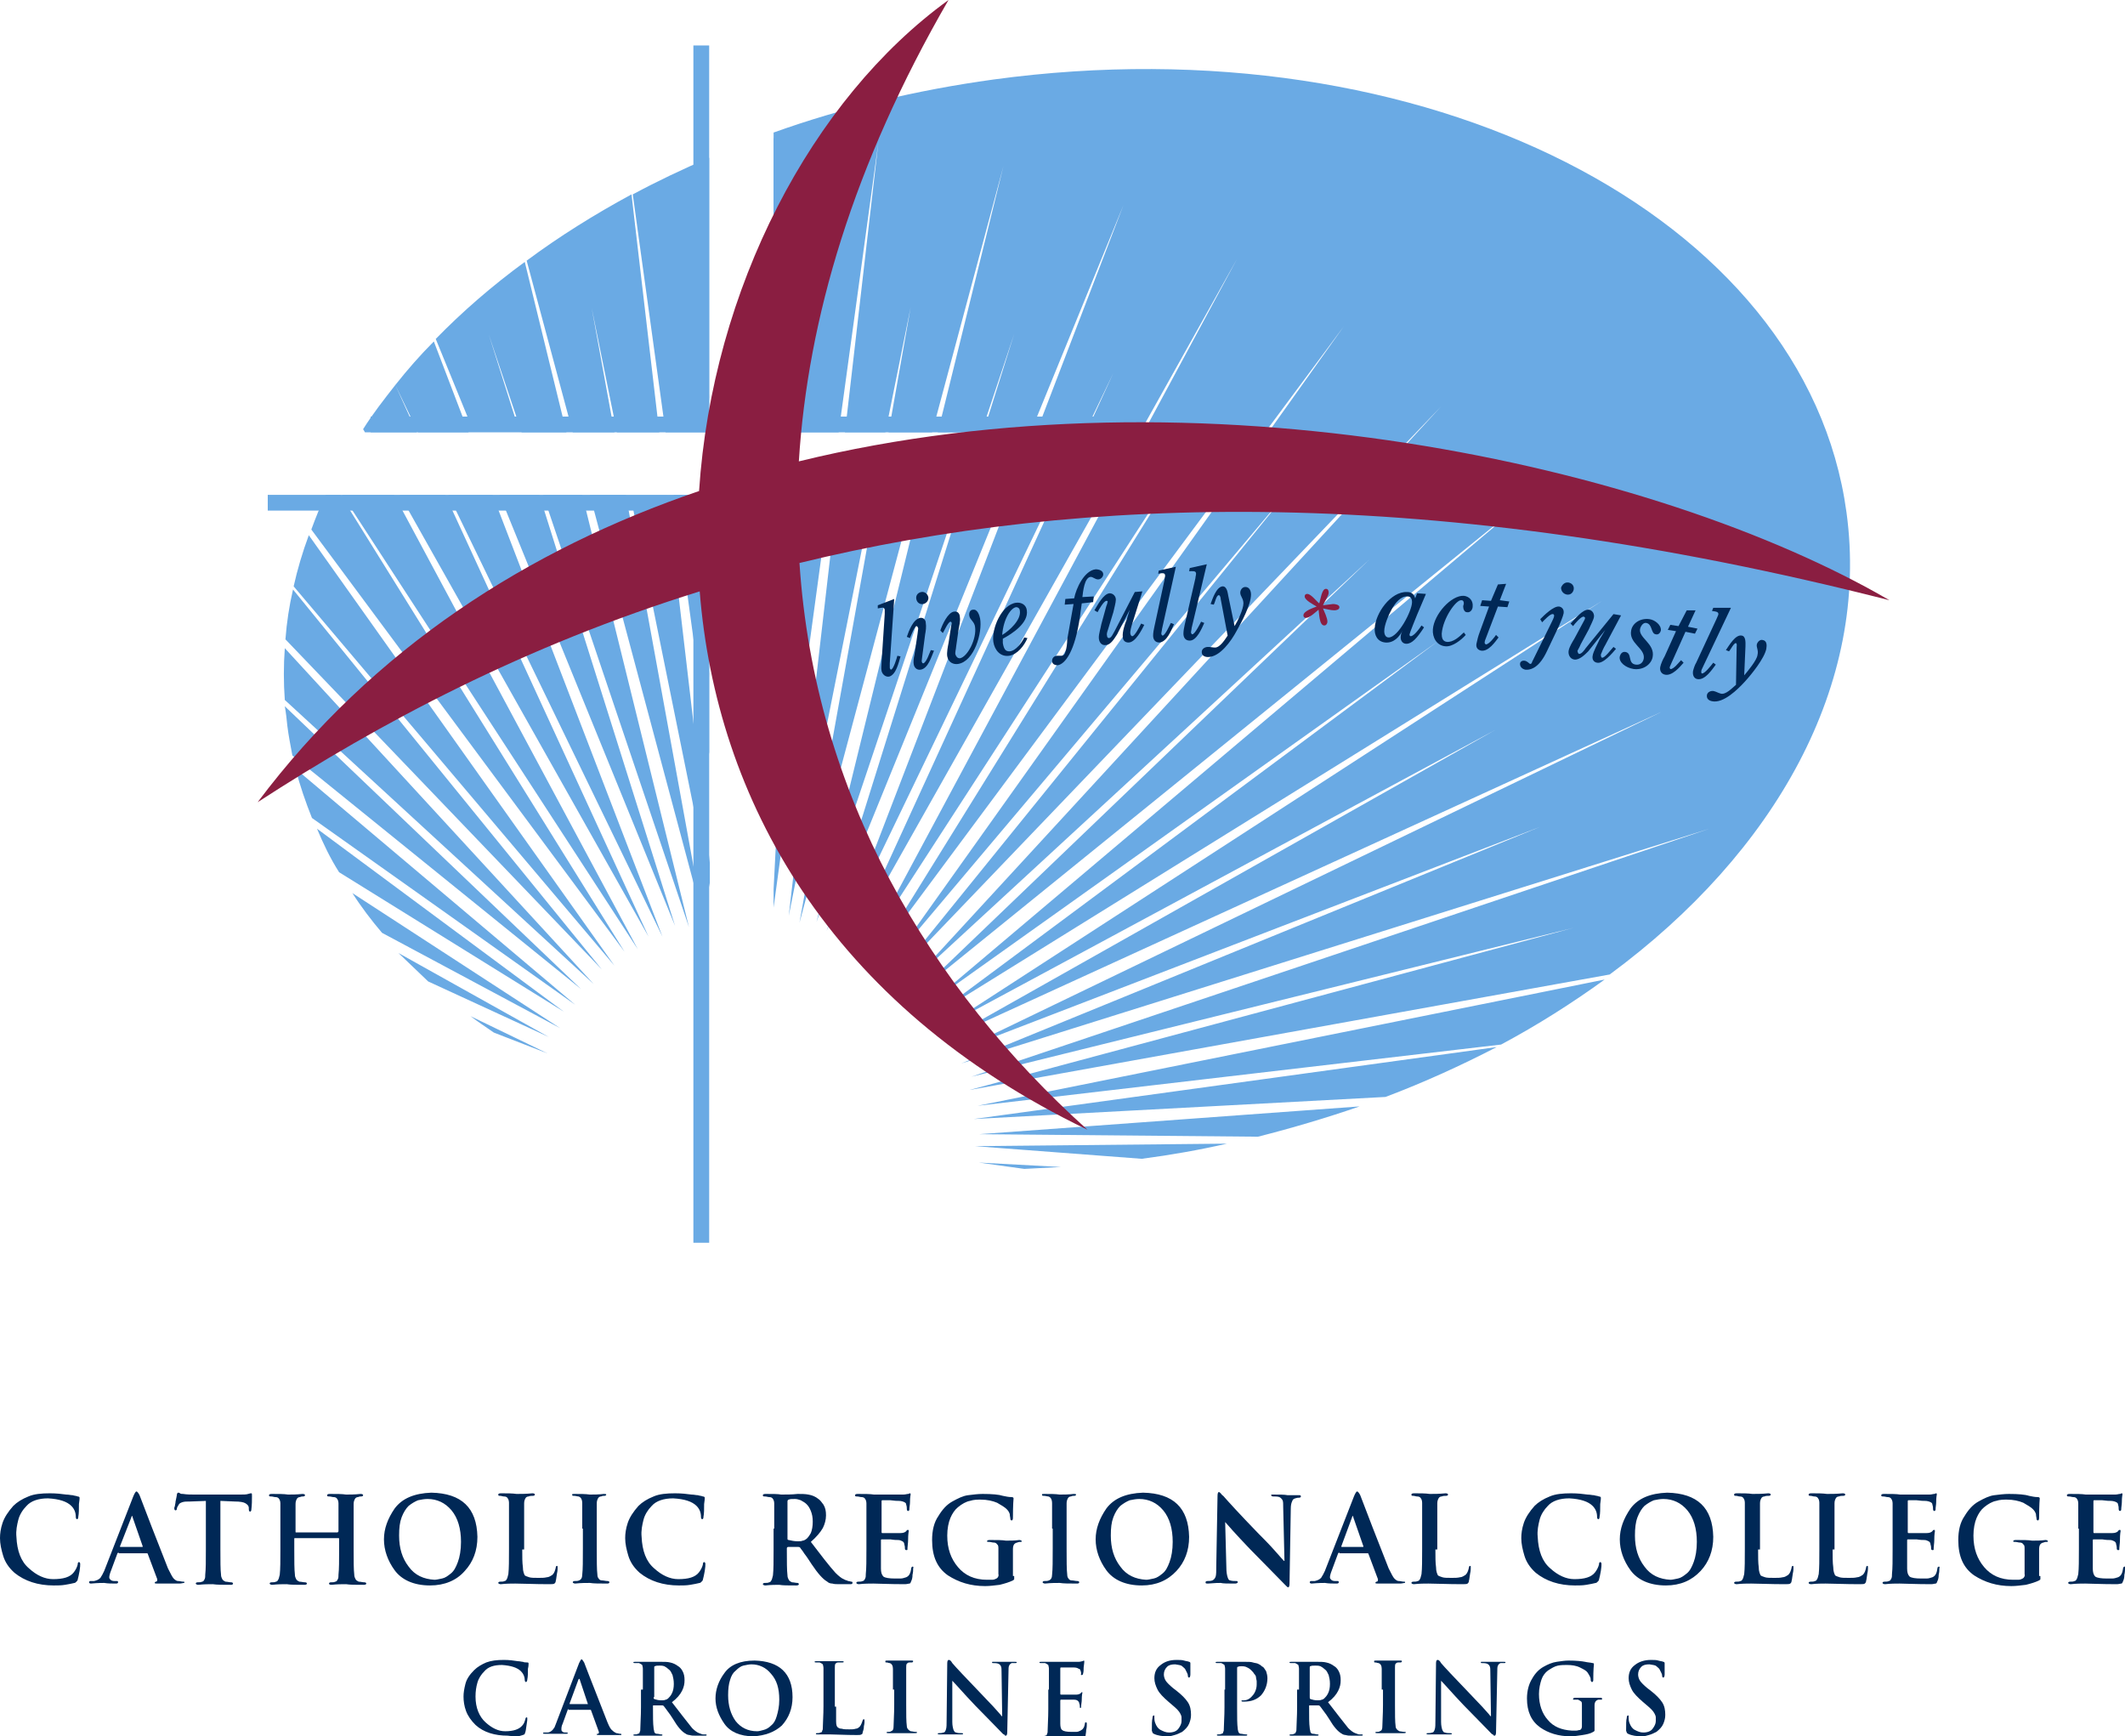 <?xml version="1.0" encoding="UTF-8"?>
<svg xmlns="http://www.w3.org/2000/svg" width="366" height="299" viewBox="0 0 366 299" fill="none">
  <g clip-path="url(#clip0)">
    <path d="M56.124 85.211C55.145 87.168 54.383 89.124 53.622 91.189L107.57 163.901L58.625 85.211H56.124ZM58.408 150.206L97.129 174.226L54.601 142.707C55.688 145.315 56.885 147.815 58.408 150.206ZM65.804 160.64L96.476 177.052L60.692 153.793C62.215 156.184 63.955 158.467 65.804 160.64ZM73.744 169.009L94.518 178.574L68.632 164.118C70.372 165.749 72.004 167.379 73.744 169.009ZM50.577 100.971L105.83 166.292L53.187 92.167C52.099 95.102 51.229 98.036 50.577 100.971ZM116.054 85.211L122.145 129.882V87.82L122.036 85.211H116.054ZM49.163 110.101L103.655 166.944L50.468 101.514C49.815 104.34 49.38 107.166 49.163 110.101ZM49.489 124.991C49.706 126.73 50.033 128.36 50.359 130.099L100.065 170.314L49.054 121.621C49.271 122.817 49.38 123.904 49.489 124.991ZM49.054 120.535L102.241 169.444L49.054 111.622C48.836 114.557 48.836 117.6 49.054 120.535ZM85.056 177.813L94.301 181.4L81.031 174.987C82.336 175.965 83.642 176.835 85.056 177.813ZM71.786 74.451L68.088 66.299C66.13 68.799 64.172 71.299 62.541 73.908L62.867 74.451H71.786ZM133.239 85.211V124.339L136.067 85.211H133.239ZM108.549 85.211L122.254 152.815V148.576L114.858 85.32H108.549V85.211ZM114.64 74.451H121.492L120.187 50.648L121.927 74.451H122.145V27.172C117.577 29.128 113.226 31.193 108.984 33.476L114.64 74.451ZM136.72 85.211L133.239 153.141V156.293L142.919 85.211H136.72ZM80.705 74.451L74.723 58.8C72.33 61.191 70.154 63.691 68.088 66.299L72.004 74.451H80.705ZM105.83 74.451L101.914 53.039L106.265 74.451H113.552L108.767 33.476C102.349 36.954 96.258 40.758 90.711 44.888L98.651 74.451H105.83ZM89.515 74.451L84.185 57.604L89.841 74.451H97.564L90.385 45.105C84.729 49.236 79.617 53.692 75.049 58.365L81.575 74.342H89.515V74.451ZM53.731 140.859L99.087 173.031L50.903 132.382C51.664 135.316 52.643 138.142 53.731 140.859ZM176.42 201.29C178.486 201.181 180.662 201.072 182.728 200.964L168.588 200.203L176.42 201.29ZM196.65 199.551C201.653 198.898 206.548 198.029 211.334 196.942L167.936 197.377L196.65 199.551ZM181.967 85.211L146.726 162.162L190.124 85.211H181.967ZM165.869 85.211L142.376 160.314L172.939 85.211H165.869ZM174.136 85.211L145.204 160.423L181.423 85.211H174.136ZM58.952 85.211L109.854 163.466L67.87 85.211H58.952ZM318.034 88.254C311.073 36.954 245.16 3.587 171.09 13.695C157.712 15.542 145.095 18.585 133.239 22.824V74.451H136.829L138.569 50.648L137.372 74.451H144.442L151.295 24.455L145.53 74.451H152.491L156.842 52.931L153.035 74.451H160.54L172.83 28.585L161.519 74.451H169.023L174.679 57.496L169.35 74.451H177.507L193.496 35.323L178.486 74.451H186.861L191.756 64.234L187.079 74.451H195.019V76.842L213.074 44.562L194.801 78.472V85.211H191.212L149.663 162.705L207.744 73.038L150.968 164.553L231.456 56.191L153.687 165.423L222.537 83.798L154.775 167.488L248.206 69.995L157.385 168.683L235.915 96.297L158.147 170.857L263.107 85.863L160.648 172.379L247.662 110.427L161.192 174.661L275.941 103.471L163.368 176.4L257.451 125.752L163.585 178.683L286.383 122.491L165.543 180.748L265.282 142.381L165.543 183.139L294.432 142.707L167.283 185.421L271.047 159.771L166.957 187.704L277.246 167.814C305.852 146.728 322.058 117.817 318.034 88.254ZM258.538 179.878C264.847 176.509 270.829 172.705 276.376 168.683L168.371 190.421L258.538 179.878ZM238.634 188.899C245.269 186.399 251.686 183.465 257.777 180.313L167.718 192.703L238.634 188.899ZM216.663 195.747C222.645 194.225 228.519 192.486 234.175 190.53L168.697 195.312L216.663 195.747ZM86.034 85.211L116.272 159.445L92.887 85.211H86.034ZM77.224 85.211L114.096 161.293L84.838 85.211H77.224ZM68.849 85.211L111.703 161.293L76.68 85.211H68.849ZM93.539 85.211L118.664 159.662L100.283 85.211H93.539ZM101.588 85.211L121.057 158.032L107.788 85.211H101.588ZM150.968 85.211L137.699 158.901L157.385 85.211H150.968ZM158.691 85.211L140.635 158.793L165.325 85.211H158.691ZM144.225 85.211L135.85 157.706L150.316 85.211H144.225Z" fill="#6AAAE4"></path>
    <path d="M119.426 71.734C114.531 71.734 63.846 71.734 63.846 71.734V74.451H122.145V7.826H119.426C119.426 7.826 119.426 66.734 119.426 71.734ZM46.117 87.929C46.117 87.929 114.423 87.929 119.426 87.929C119.426 93.146 119.426 214.006 119.426 214.006H122.145V85.211H46.117V87.929ZM135.415 71.734V23.803H133.239V74.451H194.801V71.734H135.415Z" fill="#6AAAE4"></path>
    <path d="M325.43 103.362C285.078 79.885 206.439 62.604 137.59 79.451C139.113 54.996 146.944 28.367 163.368 0C139.765 17.064 122.689 49.779 120.405 84.559C91.038 94.558 64.281 111.622 44.377 138.142C65.478 124.447 90.385 111.188 120.514 101.84C123.341 137.49 142.702 173.031 187.296 194.551C160.105 170.096 140.309 136.838 137.699 96.95C186.1 85.103 247.009 83.364 325.43 103.362Z" fill="#8A1E41"></path>
    <path d="M153.252 114.231C153.252 114.449 153.252 114.775 153.252 114.992C153.252 115.101 153.361 115.318 153.47 115.318C153.905 115.209 154.449 113.362 154.558 112.927L155.101 113.036C154.775 114.122 154.34 116.188 153.144 116.514C152.491 116.622 151.947 116.079 151.838 115.535C151.73 115.101 151.838 114.449 151.838 114.014L152.382 105.754C152.382 105.536 152.382 105.21 152.382 104.993C152.273 104.449 151.838 104.667 151.186 104.775V104.232L154.014 103.145L153.252 114.231Z" fill="#002856"></path>
    <path d="M160.866 112.057C160.431 113.036 159.887 115.101 158.582 115.318C157.929 115.427 157.494 114.992 157.386 114.448C157.277 114.014 157.386 113.253 157.494 112.818L158.038 109.123C158.038 108.905 158.147 108.471 158.147 108.253C158.147 108.145 158.038 107.819 157.821 107.819C157.494 107.927 156.842 109.558 156.733 109.884L156.189 109.666C156.515 108.688 157.277 106.623 158.473 106.406C159.017 106.297 159.452 106.732 159.452 107.275C159.561 107.927 159.452 108.688 159.343 109.231L158.799 113.362C158.799 113.579 158.691 113.905 158.799 114.014C158.799 114.122 158.908 114.231 159.017 114.231C159.561 114.122 160.105 112.383 160.322 111.949L160.866 112.057ZM158.691 101.949C159.235 101.841 159.778 102.275 159.887 102.819C159.996 103.362 159.561 103.906 159.017 104.014C158.473 104.123 157.929 103.797 157.821 103.145C157.712 102.602 158.038 102.058 158.691 101.949Z" fill="#002856"></path>
    <path d="M161.954 108.579C162.28 107.601 163.259 105.427 164.346 105.319C164.999 105.21 165.325 105.753 165.325 106.297C165.434 106.84 165.217 107.818 165.108 108.362L164.673 111.405C164.673 111.731 164.455 112.383 164.564 112.709C164.673 113.035 164.89 113.361 165.325 113.361C166.631 113.144 168.262 109.992 167.936 107.927C167.827 107.058 167.066 106.731 166.957 106.079C166.848 105.536 167.066 104.992 167.609 104.992C168.371 104.884 168.697 105.971 168.806 106.514C169.241 108.905 167.827 113.905 164.999 114.34C164.238 114.448 163.368 114.122 163.15 113.035C163.041 112.383 163.259 111.296 163.368 110.753L163.803 107.927C163.803 107.818 163.911 107.384 163.911 107.275C163.911 107.166 163.803 107.058 163.694 107.058C163.259 107.166 162.606 108.688 162.389 109.014L161.954 108.579Z" fill="#002856"></path>
    <path d="M176.963 109.884C176.42 111.188 175.223 112.709 173.809 112.927C172.287 113.144 171.308 111.949 171.09 110.536C170.764 108.253 172.504 104.123 175.006 103.797C175.876 103.688 176.746 104.123 176.855 105.101C177.181 107.275 174.353 109.123 172.722 109.992C172.722 110.318 172.722 110.536 172.722 110.753C172.939 112.057 173.374 112.166 173.918 112.166C175.006 112.057 175.985 110.644 176.42 109.775L176.963 109.884ZM175.658 105.21C175.658 104.884 175.441 104.558 175.006 104.558C174.136 104.667 172.83 106.514 172.613 109.34C173.918 108.579 175.876 106.732 175.658 105.21Z" fill="#002856"></path>
    <path d="M188.384 102.71L188.275 103.688L186.317 103.906L185.991 106.297C185.121 112.166 183.49 114.34 182.184 114.557C181.641 114.557 181.205 114.34 181.205 113.796C181.205 113.253 181.64 112.927 182.076 112.927H182.728C183.163 112.927 183.381 112.709 183.49 112.275C183.707 111.731 183.816 110.753 183.816 110.101L184.904 104.014L183.381 104.123L183.49 103.145L185.012 103.036C185.339 101.297 186.753 98.254 188.71 98.037C189.254 98.037 190.016 98.254 190.016 98.906C190.016 99.341 189.58 99.776 189.145 99.776C188.602 99.776 188.275 99.341 187.84 99.341C186.753 99.45 186.535 101.949 186.426 102.819L188.384 102.71Z" fill="#002856"></path>
    <path d="M195.019 107.383C194.91 107.709 194.584 108.796 194.692 109.122C194.692 109.231 194.801 109.557 195.019 109.557C195.454 109.557 196.324 107.818 196.541 107.383L197.085 107.601C196.65 108.47 195.563 110.644 194.366 110.644C193.713 110.644 193.387 110.209 193.387 109.666C193.278 108.905 193.713 107.492 194.04 106.731L194.584 104.992L192.408 109.231C191.973 109.883 191.321 111.079 190.45 111.079C189.689 111.187 189.254 110.535 189.254 109.775C189.254 109.122 189.58 108.144 189.689 107.492L190.559 104.34C190.668 104.123 190.777 103.688 190.777 103.579C190.777 103.471 190.668 103.471 190.559 103.471C190.124 103.471 189.254 104.992 189.037 105.427L188.493 105.101C189.037 104.231 190.015 102.275 191.103 102.166C191.756 102.166 192.191 102.71 192.191 103.253C192.191 103.797 191.864 104.884 191.756 105.427L190.886 108.253C190.777 108.579 190.559 109.122 190.668 109.448C190.668 109.666 190.777 109.883 190.994 109.883C191.429 109.883 191.756 109.014 191.973 108.688L195.454 101.949L196.759 101.84L195.019 107.383Z" fill="#002856"></path>
    <path d="M200.131 108.362C200.131 108.579 200.022 108.905 200.022 109.122C200.022 109.231 200.131 109.449 200.24 109.449C200.675 109.449 201.436 107.71 201.654 107.275L202.197 107.492C201.762 108.47 201.001 110.535 199.696 110.644C198.934 110.644 198.608 110.101 198.608 109.449C198.608 109.014 198.717 108.362 198.826 107.927L200.566 99.884C200.566 99.667 200.675 99.341 200.675 99.123C200.675 98.58 200.131 98.688 199.478 98.797L199.587 98.254L202.524 97.602L200.131 108.362Z" fill="#002856"></path>
    <path d="M205.243 108.144C205.243 108.362 205.134 108.688 205.134 108.905C205.134 109.014 205.243 109.231 205.352 109.231C205.787 109.231 206.657 107.492 206.874 107.058L207.418 107.275C206.983 108.253 206.113 110.318 204.917 110.318C204.155 110.318 203.829 109.775 203.829 109.123C203.829 108.688 203.938 108.036 204.046 107.601L205.895 99.558C205.895 99.341 206.004 99.015 206.004 98.797C206.004 98.254 205.46 98.363 204.808 98.363L204.917 97.819L207.853 97.167L205.243 108.144Z" fill="#002856"></path>
    <path d="M212.639 107.819C213.183 106.949 214.162 104.884 214.162 103.906C214.162 103.036 213.618 102.71 213.618 102.058C213.618 101.623 213.944 101.08 214.488 101.08C215.249 101.08 215.467 101.841 215.467 102.384C215.467 104.123 213.835 107.166 212.965 108.688C212.095 110.318 210.137 113.144 208.071 113.144C207.527 113.144 206.983 112.927 206.983 112.275C206.983 111.731 207.527 111.405 208.071 111.405C208.506 111.405 208.941 111.514 209.267 111.514C210.137 111.514 211.007 110.101 211.442 109.449L210.246 103.145C210.246 102.928 210.137 102.493 209.92 102.493C209.485 102.493 209.267 103.797 209.05 104.123L208.506 104.014C208.832 103.145 209.485 101.08 210.572 100.971C211.334 100.971 211.442 102.058 211.551 102.602L212.639 107.819Z" fill="#002856"></path>
    <path d="M229.607 104.014C229.933 104.014 230.694 104.123 230.694 104.558C230.694 104.993 230.15 105.101 229.824 105.101C229.171 105.101 228.519 104.884 227.866 104.775C228.084 105.319 228.628 106.406 228.628 107.058C228.628 107.384 228.41 107.71 228.084 107.71C227.214 107.71 227.214 105.645 227.105 104.993C226.561 105.427 225.582 106.406 224.93 106.406C224.603 106.406 224.495 106.188 224.495 105.971C224.495 105.21 226.235 104.667 226.779 104.449C226.235 104.123 224.712 103.362 224.712 102.71C224.712 102.384 224.93 102.275 225.147 102.275C225.8 102.275 226.67 103.471 227.214 103.906C227.431 103.362 227.649 101.297 228.41 101.406C228.736 101.406 228.845 101.732 228.845 102.058C228.845 102.602 228.084 103.688 227.866 104.232L229.607 104.014Z" fill="#8A1E41"></path>
    <path d="M244.073 102.166L245.595 102.275L244.073 105.862C243.855 106.405 242.876 108.796 242.767 109.231C242.767 109.34 242.767 109.557 242.985 109.557C243.311 109.557 243.964 109.014 244.834 107.71L245.269 108.036C244.073 109.883 243.202 110.861 242.224 110.861C241.571 110.861 241.245 110.318 241.245 109.775C241.245 109.34 241.353 109.014 241.571 108.579C241.027 109.666 240.048 110.753 238.634 110.644C237.22 110.535 236.676 109.34 236.785 108.144C236.894 105.644 239.504 101.84 242.332 101.949C243.094 101.949 243.529 102.275 243.746 103.036L244.073 102.166ZM243.202 103.688C243.202 103.145 242.985 102.71 242.441 102.71C241.245 102.601 240.266 103.905 239.722 104.884C239.178 105.862 238.417 107.601 238.417 108.688C238.417 109.231 238.634 109.775 239.178 109.775C240.81 109.775 243.202 105.21 243.202 103.688Z" fill="#002856"></path>
    <path d="M252.448 109.34C251.686 110.209 250.163 111.405 248.967 111.296C247.444 111.188 246.683 109.775 246.792 108.362C247.009 105.753 249.946 102.493 252.121 102.601C253.1 102.71 253.753 103.471 253.644 104.449C253.644 104.992 253.209 105.536 252.665 105.427C252.23 105.427 252.013 104.884 252.013 104.449C252.013 104.232 252.121 104.123 252.121 103.906C252.121 103.579 252.013 103.362 251.686 103.362C250.816 103.253 248.532 106.405 248.314 109.123C248.314 109.775 248.423 110.427 249.185 110.535C250.272 110.644 251.36 109.666 252.121 108.905L252.448 109.34Z" fill="#002856"></path>
    <path d="M259.409 100.536L258.321 103.362L259.952 103.579L259.626 104.558L257.995 104.449L255.928 109.883C255.819 110.101 255.711 110.427 255.711 110.644C255.711 110.753 255.711 110.861 255.928 110.97C256.472 110.97 257.451 109.666 257.668 109.34L258.103 109.775C257.451 110.644 256.363 112.166 255.167 112.057C254.514 111.948 254.188 111.514 254.297 110.861C254.405 110.318 254.623 109.449 254.84 108.905L256.472 104.449L254.949 104.34L255.276 103.362L256.798 103.471L257.995 100.645L259.409 100.536Z" fill="#002856"></path>
    <path d="M265.282 106.623C265.935 105.971 267.566 104.34 268.545 104.449C269.089 104.558 269.415 104.993 269.306 105.645C269.198 106.188 268.763 107.166 268.545 107.71L266.478 112.057C265.173 114.883 263.759 115.427 262.672 115.318C262.237 115.209 261.802 114.883 261.802 114.34C261.802 113.905 262.237 113.688 262.672 113.796C263.107 113.905 263.324 114.231 263.542 114.34C263.759 114.34 263.868 114.122 263.868 114.014L267.24 107.166C267.349 106.949 267.675 106.297 267.675 106.079C267.675 105.971 267.675 105.753 267.457 105.753C267.022 105.645 265.935 106.84 265.608 107.166L265.282 106.623ZM270.177 100.319C270.72 100.428 271.155 100.862 271.047 101.515C270.938 102.058 270.503 102.493 269.85 102.384C269.306 102.275 268.871 101.841 268.871 101.189C269.089 100.645 269.524 100.21 270.177 100.319Z" fill="#002856"></path>
    <path d="M276.485 111.079C276.268 111.405 275.833 112.383 275.724 112.709C275.724 112.818 275.724 113.253 275.941 113.253C276.376 113.362 277.573 111.731 277.899 111.405L278.334 111.731C277.682 112.492 276.159 114.34 275.071 114.122C274.419 114.014 274.201 113.47 274.31 112.927C274.419 112.166 275.18 110.862 275.506 110.101L276.485 108.471L273.548 112.166C273.005 112.709 272.026 113.688 271.156 113.579C270.394 113.47 270.068 112.709 270.177 112.057C270.285 111.405 270.829 110.536 271.156 109.992L272.678 107.166C272.787 106.949 273.005 106.623 273.005 106.406C273.005 106.297 272.896 106.297 272.787 106.188C272.352 106.08 271.156 107.492 270.938 107.819L270.503 107.384C271.264 106.623 272.57 104.884 273.657 104.993C274.31 105.101 274.636 105.753 274.527 106.297C274.419 106.84 273.875 107.819 273.657 108.362L272.243 110.97C272.134 111.297 271.808 111.84 271.699 112.057C271.699 112.275 271.808 112.492 271.917 112.601C272.352 112.709 272.896 111.949 273.113 111.623L277.899 105.753L279.204 105.971L276.485 111.079Z" fill="#002856"></path>
    <path d="M278.987 113.035C279.095 112.6 279.422 112.166 279.966 112.274C281.162 112.492 280.292 114.231 281.706 114.448C282.467 114.557 283.011 114.122 283.12 113.361C283.337 111.622 280.509 110.753 280.945 108.579C281.162 107.275 282.576 106.405 284.099 106.623C284.969 106.731 286.165 107.601 286.057 108.579C285.948 109.014 285.622 109.34 285.186 109.231C284.316 109.122 284.643 107.492 283.555 107.275C283.011 107.166 282.576 107.818 282.467 108.362C282.25 109.883 285.078 110.861 284.643 113.144C284.425 114.339 283.12 115.426 281.38 115.209C279.966 114.992 278.769 114.013 278.987 113.035Z" fill="#002856"></path>
    <path d="M292.039 105.101L290.733 107.927L292.365 108.253L291.93 109.123L290.298 108.796L287.906 114.122C287.797 114.34 287.688 114.666 287.579 114.883C287.579 114.992 287.579 115.1 287.688 115.209C288.232 115.318 289.211 114.013 289.537 113.687L289.972 114.122C289.319 114.883 288.014 116.405 286.818 116.187C286.165 116.079 285.839 115.535 285.948 114.883C286.057 114.34 286.383 113.579 286.709 113.035L288.667 108.688L287.253 108.47L287.688 107.601L289.102 107.818L290.516 105.101H292.039Z" fill="#002856"></path>
    <path d="M293.235 114.992C293.126 115.209 293.018 115.427 293.018 115.644C293.018 115.753 293.018 115.97 293.126 115.97C293.561 116.079 294.758 114.557 295.084 114.122L295.519 114.448C294.867 115.318 293.67 117.166 292.365 116.948C291.712 116.84 291.495 116.187 291.604 115.535C291.712 115.101 291.93 114.448 292.147 114.122L295.628 106.623C295.737 106.406 295.846 106.079 295.954 105.862C296.063 105.319 295.519 105.319 294.867 105.21L295.084 104.667H298.13L293.235 114.992Z" fill="#002856"></path>
    <path d="M300.414 116.296C301.066 115.535 302.589 113.688 302.698 112.818C302.915 111.949 302.48 111.514 302.589 110.971C302.698 110.536 303.133 110.101 303.568 110.21C304.329 110.318 304.329 111.079 304.221 111.731C303.894 113.362 301.719 116.079 300.523 117.383C299.326 118.687 296.824 121.187 294.867 120.752C294.323 120.644 293.888 120.318 293.997 119.666C294.105 119.122 294.758 118.905 295.193 119.013C295.628 119.122 295.954 119.339 296.389 119.448C297.26 119.666 298.347 118.47 299 117.927L299.109 111.514C299.109 111.297 299.217 110.862 299 110.753C298.673 110.644 298.021 111.949 297.803 112.166L297.26 111.949C297.803 111.188 298.891 109.232 299.979 109.449C300.74 109.558 300.631 110.753 300.631 111.297L300.414 116.296Z" fill="#002856"></path>
    <path d="M9.245 273.024C6.526 273.024 4.242 272.263 2.502 270.85C1.523 269.98 0.87 269.002 0.544 267.915C0.218 266.828 0 265.85 0 264.872C0 264.111 0.109 263.242 0.435 262.264C0.761 261.285 1.414 260.307 2.284 259.329C2.937 258.677 3.807 258.133 4.894 257.699C5.873 257.264 7.179 257.155 8.593 257.155C9.68 257.155 10.659 257.264 11.421 257.373C11.856 257.373 12.182 257.481 12.508 257.481C12.835 257.59 13.161 257.59 13.378 257.699C13.596 257.699 13.705 257.807 13.705 257.916C13.705 258.025 13.705 258.351 13.596 259.003C13.596 259.872 13.596 260.633 13.487 261.177C13.487 261.503 13.378 261.611 13.27 261.611C13.161 261.611 13.052 261.503 13.052 261.177C13.052 260.525 12.835 259.872 12.291 259.329C11.529 258.568 10.224 258.133 8.266 258.025C6.635 258.025 5.33 258.46 4.568 259.329C3.916 259.981 3.372 260.851 3.154 261.72C2.937 262.59 2.719 263.568 2.828 264.655C2.937 267.046 3.589 268.894 5.003 270.089C6.308 271.285 7.722 271.937 9.136 271.937C10.877 271.937 12.073 271.611 12.726 270.741C13.052 270.306 13.27 269.872 13.378 269.437C13.378 269.111 13.487 269.002 13.596 269.002C13.705 269.002 13.813 269.111 13.813 269.328C13.813 269.546 13.813 269.872 13.705 270.524C13.596 271.176 13.487 271.611 13.378 272.045C13.378 272.154 13.27 272.263 13.161 272.372C13.052 272.48 12.943 272.589 12.835 272.589C12.399 272.698 11.856 272.806 11.203 272.915C10.55 273.024 9.898 273.024 9.245 273.024Z" fill="#002856"></path>
    <path d="M20.448 267.372C20.339 267.372 20.339 267.372 20.231 267.481L19.143 270.415C18.925 270.959 18.817 271.393 18.817 271.611C18.817 271.828 18.925 271.937 19.034 272.045C19.143 272.154 19.36 272.263 19.687 272.263H20.013C20.231 272.263 20.339 272.263 20.339 272.48C20.339 272.589 20.231 272.698 20.013 272.698C19.252 272.698 18.599 272.698 17.947 272.589C17.62 272.589 16.859 272.589 15.662 272.698C15.445 272.698 15.336 272.589 15.336 272.48C15.336 272.371 15.445 272.263 15.554 272.263C15.771 272.263 15.989 272.263 16.206 272.263C16.641 272.154 16.968 272.045 17.294 271.719C17.403 271.502 17.511 271.393 17.62 271.176C17.729 270.959 17.838 270.741 17.947 270.524L22.95 257.699C23.167 257.155 23.385 256.829 23.494 256.829C23.602 256.829 23.82 257.046 24.037 257.481C25.234 260.633 26.865 264.872 28.932 270.089C29.367 270.959 29.693 271.611 29.911 271.828C30.237 272.154 30.455 272.263 30.672 272.263C30.998 272.263 31.216 272.371 31.542 272.371C31.76 272.371 31.76 272.371 31.76 272.48C31.76 272.589 31.76 272.589 31.651 272.589C31.542 272.589 31.216 272.698 30.89 272.698C30.128 272.698 28.823 272.698 27.192 272.698C26.865 272.698 26.648 272.698 26.648 272.589C26.648 272.48 26.757 272.371 26.865 272.371C27.083 272.371 27.083 272.154 27.083 271.937L25.451 267.589C25.451 267.48 25.343 267.481 25.234 267.481H20.448V267.372ZM24.473 266.394C24.581 266.394 24.581 266.394 24.581 266.285L22.841 261.285C22.841 261.177 22.841 261.068 22.732 261.068C22.732 261.068 22.623 261.177 22.623 261.285L20.666 266.285C20.666 266.394 20.666 266.394 20.774 266.394H24.473Z" fill="#002856"></path>
    <path d="M35.675 258.459L32.739 258.568C32.195 258.568 31.76 258.568 31.434 258.677C31.107 258.785 30.89 258.894 30.781 259.111C30.564 259.438 30.455 259.655 30.455 259.872C30.455 259.981 30.346 260.09 30.237 260.09C30.128 260.09 30.02 259.981 30.02 259.764C30.02 259.655 30.02 259.546 30.128 259.329C30.128 259.111 30.237 258.894 30.237 258.568C30.346 258.025 30.455 257.59 30.455 257.481C30.455 257.264 30.564 257.046 30.672 257.046C30.781 257.046 30.89 257.046 30.999 257.155C31.107 257.264 31.325 257.264 31.542 257.264C32.195 257.372 32.848 257.372 33.5 257.372H41.331C41.984 257.372 42.419 257.372 42.745 257.264C43.072 257.155 43.18 257.155 43.289 257.155C43.398 257.155 43.398 257.264 43.398 257.59C43.398 258.351 43.398 259.111 43.289 259.981C43.289 260.198 43.18 260.307 43.072 260.307C42.963 260.307 42.854 260.198 42.854 259.872V259.655C42.854 259.329 42.637 259.111 42.31 258.894C41.984 258.677 41.331 258.568 40.461 258.568L37.96 258.459V266.828C37.96 268.785 37.96 270.306 38.068 271.176C38.068 271.502 38.177 271.719 38.286 271.937C38.395 272.154 38.612 272.263 38.83 272.371C39.156 272.371 39.482 272.48 39.809 272.48C40.026 272.48 40.135 272.589 40.135 272.697C40.135 272.806 40.026 272.915 39.809 272.915C38.395 272.915 37.307 272.915 36.654 272.806C36.002 272.806 35.132 272.806 34.153 272.915C33.935 272.915 33.718 272.806 33.718 272.697C33.718 272.589 33.827 272.48 34.044 272.48C34.37 272.48 34.588 272.48 34.805 272.371C35.023 272.371 35.132 272.154 35.24 271.937C35.349 271.719 35.349 271.502 35.349 271.176C35.458 270.198 35.458 268.785 35.458 266.828V258.459H35.675Z" fill="#002856"></path>
    <path d="M58.19 263.785C58.299 263.785 58.299 263.785 58.299 263.676V263.242C58.299 260.524 58.299 259.111 58.299 258.894C58.299 258.568 58.19 258.242 58.081 258.133C57.973 257.916 57.755 257.807 57.429 257.807C57.211 257.807 56.994 257.698 56.667 257.698C56.45 257.698 56.341 257.698 56.341 257.481C56.341 257.372 56.45 257.264 56.776 257.264C57.973 257.264 58.952 257.264 59.604 257.372C60.257 257.372 61.127 257.372 62.106 257.264C62.432 257.264 62.541 257.372 62.541 257.481C62.541 257.59 62.432 257.698 62.215 257.698C62.106 257.698 61.888 257.698 61.671 257.807C61.453 257.807 61.236 257.916 61.127 258.133C61.018 258.351 60.909 258.568 60.909 259.003C60.909 259.329 60.909 259.655 60.909 260.198C60.909 260.742 60.909 261.829 60.909 263.242V266.828C60.909 268.785 60.909 270.306 61.018 271.176C61.018 271.502 61.127 271.719 61.236 271.937C61.344 272.154 61.562 272.263 61.779 272.371C62.106 272.371 62.432 272.48 62.758 272.48C62.976 272.48 63.085 272.589 63.085 272.697C63.085 272.806 62.976 272.915 62.65 272.915C61.236 272.915 60.257 272.915 59.604 272.806C58.952 272.806 58.081 272.806 57.102 272.915C56.776 272.915 56.667 272.806 56.667 272.697C56.667 272.589 56.776 272.48 56.994 272.48C57.32 272.48 57.538 272.48 57.755 272.371C57.973 272.371 58.081 272.154 58.19 271.937C58.299 271.719 58.299 271.502 58.299 271.176C58.408 270.198 58.408 268.785 58.408 266.828V264.981C58.408 264.872 58.299 264.872 58.299 264.872H50.794C50.685 264.872 50.685 264.872 50.685 264.981V266.828C50.685 268.785 50.685 270.306 50.794 271.176C50.794 271.502 50.903 271.719 51.012 271.937C51.12 272.154 51.338 272.263 51.555 272.371C51.882 272.371 52.208 272.48 52.534 272.48C52.752 272.48 52.861 272.589 52.861 272.697C52.861 272.806 52.752 272.915 52.425 272.915C51.012 272.915 50.033 272.915 49.38 272.806C48.727 272.806 47.857 272.806 46.878 272.915C46.661 272.915 46.443 272.806 46.443 272.697C46.443 272.589 46.552 272.48 46.77 272.48C47.096 272.48 47.313 272.48 47.531 272.371C47.749 272.371 47.857 272.154 47.966 271.937C48.075 271.719 48.075 271.502 48.184 271.176C48.292 270.198 48.292 268.785 48.292 266.828V263.242C48.292 260.524 48.292 259.111 48.292 258.894C48.292 258.568 48.184 258.242 48.075 258.133C47.966 257.916 47.749 257.807 47.422 257.807C47.205 257.807 46.987 257.698 46.661 257.698C46.443 257.698 46.335 257.698 46.335 257.481C46.335 257.372 46.443 257.264 46.77 257.264C47.966 257.264 48.945 257.264 49.598 257.372C50.25 257.372 51.12 257.372 52.099 257.264C52.425 257.264 52.534 257.372 52.534 257.481C52.534 257.59 52.425 257.698 52.208 257.698C52.099 257.698 51.882 257.698 51.664 257.807C51.447 257.807 51.229 257.916 51.12 258.133C51.012 258.351 50.903 258.568 50.903 259.003C50.903 259.329 50.903 259.655 50.903 260.307C50.903 260.85 50.903 261.937 50.903 263.35V263.785C50.903 263.894 50.903 263.894 51.012 263.894H58.19V263.785Z" fill="#002856"></path>
    <path d="M74.07 273.023C71.242 273.023 69.176 272.045 67.979 270.415C66.783 268.785 66.13 266.937 66.13 265.089C66.13 263.242 66.783 261.503 67.979 259.764C69.284 258.025 71.351 257.155 74.288 257.046C79.508 257.155 82.119 259.655 82.228 264.655C82.228 267.046 81.466 269.002 80.052 270.524C78.638 272.154 76.572 273.023 74.07 273.023ZM74.832 272.045C75.158 272.045 75.593 271.937 76.137 271.828C76.68 271.719 77.116 271.393 77.659 270.958C78.203 270.524 78.529 269.872 78.856 269.002C79.182 268.133 79.4 266.937 79.4 265.524C79.4 263.242 78.856 261.394 77.768 260.09C76.68 258.785 75.266 258.133 73.635 258.133C73.091 258.133 72.547 258.242 72.004 258.351C71.46 258.568 70.916 258.894 70.372 259.329C69.937 259.764 69.502 260.416 69.176 261.285C68.849 262.155 68.74 263.133 68.74 264.437C68.74 266.611 69.284 268.35 70.372 269.763C71.46 271.284 72.982 271.937 74.832 272.045Z" fill="#002856"></path>
    <path d="M89.95 266.828C89.95 268.133 89.95 269.111 90.059 269.872C90.059 270.633 90.276 271.067 90.385 271.285C90.494 271.393 90.82 271.502 91.147 271.611C91.473 271.719 92.017 271.719 92.778 271.719C93.322 271.719 93.757 271.719 94.192 271.611C94.518 271.611 94.844 271.393 95.171 271.176C95.497 270.85 95.606 270.415 95.715 269.98C95.715 269.763 95.823 269.654 95.932 269.654C96.041 269.654 96.041 269.763 96.041 269.98C96.041 270.089 96.041 270.524 95.932 270.959C95.823 271.502 95.823 271.937 95.715 272.263C95.715 272.48 95.606 272.589 95.497 272.698C95.388 272.806 94.953 272.806 94.518 272.806C92.017 272.806 90.059 272.698 88.754 272.698C88.101 272.698 87.231 272.698 86.252 272.806C86.034 272.806 85.817 272.698 85.817 272.589C85.817 272.48 85.926 272.372 86.143 272.372C86.469 272.372 86.687 272.372 86.905 272.263C87.122 272.263 87.231 272.046 87.34 271.828C87.448 271.611 87.448 271.393 87.557 271.067C87.666 270.089 87.666 268.676 87.666 266.72V263.133C87.666 260.416 87.666 259.003 87.666 258.786C87.666 258.46 87.557 258.133 87.448 258.025C87.34 257.807 87.122 257.699 86.796 257.699C86.578 257.699 86.361 257.59 86.143 257.59C85.926 257.59 85.817 257.59 85.817 257.373C85.817 257.264 85.926 257.155 86.252 257.155C87.34 257.155 88.21 257.155 88.971 257.264C89.733 257.264 90.603 257.264 91.69 257.155C92.017 257.155 92.125 257.264 92.125 257.373C92.125 257.481 92.017 257.59 91.799 257.59C91.582 257.59 91.255 257.59 91.038 257.699C90.82 257.699 90.603 257.807 90.494 258.025C90.385 258.242 90.276 258.46 90.276 258.894C90.276 259.22 90.276 259.546 90.276 260.09C90.276 260.633 90.276 261.72 90.276 263.133V266.828H89.95Z" fill="#002856"></path>
    <path d="M100.283 263.241C100.283 260.524 100.283 259.111 100.283 258.894C100.283 258.242 100.065 257.807 99.63 257.698C99.413 257.698 99.195 257.59 98.869 257.59C98.651 257.59 98.543 257.59 98.543 257.372C98.543 257.264 98.651 257.264 98.978 257.264C99.957 257.264 100.827 257.264 101.588 257.372C102.241 257.372 103.111 257.372 103.981 257.264C104.198 257.264 104.416 257.264 104.416 257.372C104.416 257.481 104.307 257.59 104.09 257.59C103.872 257.59 103.763 257.59 103.546 257.698C103.328 257.698 103.111 257.807 103.002 258.024C102.893 258.242 102.785 258.459 102.785 258.894C102.785 259.22 102.785 259.546 102.785 260.09C102.785 260.633 102.785 261.72 102.785 263.133V266.72C102.785 268.785 102.785 270.306 102.893 271.176C102.893 271.502 103.002 271.719 103.111 271.828C103.22 272.045 103.437 272.154 103.655 272.154C103.981 272.154 104.307 272.263 104.634 272.263C104.851 272.263 104.96 272.371 104.96 272.48C104.96 272.589 104.851 272.697 104.634 272.697C103.22 272.697 102.241 272.697 101.588 272.589C100.935 272.589 100.065 272.589 99.086 272.697C98.869 272.697 98.651 272.589 98.651 272.48C98.651 272.371 98.76 272.263 98.978 272.263C99.304 272.263 99.522 272.263 99.739 272.154C100.065 272.045 100.283 271.719 100.283 271.176C100.392 270.198 100.392 268.785 100.392 266.72V263.241H100.283Z" fill="#002856"></path>
    <path d="M116.924 273.024C114.205 273.024 111.921 272.263 110.181 270.85C109.202 269.98 108.549 269.002 108.223 267.915C107.897 266.828 107.679 265.85 107.679 264.872C107.679 264.111 107.788 263.242 108.114 262.264C108.44 261.285 109.093 260.307 109.963 259.329C110.616 258.677 111.486 258.133 112.574 257.699C113.552 257.264 114.858 257.155 116.272 257.155C117.359 257.155 118.338 257.264 119.1 257.373C119.535 257.373 119.861 257.481 120.187 257.481C120.514 257.59 120.84 257.59 121.057 257.699C121.275 257.699 121.384 257.807 121.384 257.916C121.384 258.025 121.384 258.351 121.275 259.003C121.275 259.872 121.275 260.633 121.166 261.177C121.166 261.503 121.057 261.611 120.949 261.611C120.84 261.611 120.731 261.503 120.731 261.177C120.731 260.525 120.514 259.872 119.97 259.329C119.208 258.568 117.903 258.133 115.945 258.025C114.314 258.025 113.009 258.46 112.247 259.329C111.595 259.981 111.051 260.851 110.833 261.72C110.616 262.59 110.398 263.568 110.507 264.655C110.616 267.046 111.268 268.894 112.682 270.089C113.988 271.285 115.402 271.937 116.815 271.937C118.556 271.937 119.752 271.611 120.405 270.741C120.731 270.306 120.949 269.872 121.057 269.437C121.057 269.111 121.166 269.002 121.275 269.002C121.384 269.002 121.492 269.111 121.492 269.328C121.492 269.546 121.492 269.872 121.384 270.524C121.275 271.176 121.166 271.611 121.057 272.045C121.057 272.154 120.949 272.263 120.84 272.372C120.731 272.48 120.622 272.589 120.514 272.589C120.078 272.698 119.535 272.806 118.882 272.915C118.229 273.024 117.577 273.024 116.924 273.024Z" fill="#002856"></path>
    <path d="M133.348 263.241C133.348 260.524 133.348 259.111 133.348 258.894C133.348 258.568 133.239 258.242 133.13 258.133C133.022 257.916 132.804 257.807 132.478 257.807C132.26 257.807 132.043 257.698 131.716 257.698C131.499 257.698 131.39 257.698 131.39 257.481C131.39 257.372 131.499 257.264 131.825 257.264C133.022 257.264 134.001 257.264 134.544 257.372C135.523 257.372 136.393 257.372 137.372 257.264C138.025 257.264 138.678 257.264 139.221 257.372C139.874 257.481 140.418 257.698 140.962 258.133C141.288 258.351 141.505 258.677 141.832 259.111C142.158 259.655 142.267 260.198 142.267 260.959C142.267 261.72 142.049 262.481 141.723 263.133C141.288 263.894 140.635 264.654 139.656 265.524C141.397 267.806 142.811 269.654 143.898 270.85C144.442 271.393 144.986 271.828 145.312 271.936C145.639 272.154 145.965 272.154 146.074 272.263C146.291 272.263 146.509 272.371 146.617 272.371C146.726 272.371 146.835 272.371 146.835 272.589C146.835 272.697 146.726 272.806 146.509 272.806H144.66C144.116 272.806 143.681 272.806 143.354 272.697C143.028 272.697 142.702 272.589 142.484 272.371C141.723 271.936 140.853 270.958 139.765 269.328C139.33 268.676 139.004 268.132 138.569 267.589C138.242 267.046 137.916 266.719 137.807 266.502C137.699 266.393 137.59 266.393 137.481 266.393H135.741C135.632 266.393 135.523 266.502 135.523 266.611V266.937C135.523 268.893 135.523 270.415 135.632 271.284C135.632 271.61 135.741 271.828 135.85 272.045C135.958 272.263 136.176 272.371 136.393 272.48C136.72 272.48 137.046 272.589 137.372 272.589C137.481 272.589 137.59 272.697 137.59 272.806C137.59 272.915 137.481 273.023 137.155 273.023C135.741 273.023 134.762 273.023 134.218 272.915C133.674 272.915 132.804 272.915 131.825 273.023C131.608 273.023 131.39 272.915 131.39 272.806C131.39 272.697 131.499 272.589 131.716 272.589C132.043 272.589 132.26 272.589 132.478 272.48C132.695 272.48 132.804 272.263 132.913 272.045C133.022 271.828 133.022 271.61 133.13 271.284C133.239 270.306 133.239 268.893 133.239 266.937V263.241H133.348ZM135.632 264.872C135.632 265.089 135.632 265.198 135.85 265.198C136.285 265.307 136.828 265.415 137.372 265.415C137.807 265.415 138.025 265.415 138.242 265.307C138.46 265.307 138.569 265.198 138.786 265.089C139.113 264.872 139.33 264.546 139.656 264.002C139.874 263.459 139.983 262.807 139.983 262.046C139.983 261.285 139.874 260.742 139.656 260.198C139.439 259.655 139.221 259.329 138.895 259.003C138.569 258.677 138.242 258.568 137.916 258.351C137.59 258.242 137.264 258.133 136.937 258.133C136.393 258.133 136.067 258.133 135.85 258.242C135.741 258.242 135.632 258.351 135.632 258.568V264.872Z" fill="#002856"></path>
    <path d="M149.228 263.242C149.228 260.525 149.228 259.112 149.228 258.894C149.228 258.568 149.119 258.242 149.01 258.133C148.902 257.916 148.684 257.807 148.358 257.807C148.14 257.807 147.923 257.699 147.596 257.699C147.379 257.699 147.27 257.699 147.27 257.481C147.27 257.373 147.379 257.264 147.705 257.264C148.902 257.264 149.881 257.264 150.533 257.373C152.273 257.373 154.014 257.373 155.536 257.373C155.971 257.373 156.189 257.264 156.407 257.264C156.515 257.264 156.624 257.155 156.733 257.155C156.842 257.155 156.842 257.264 156.842 257.373C156.842 257.373 156.733 257.807 156.733 258.677C156.733 259.112 156.624 259.546 156.624 259.981C156.624 260.09 156.515 260.199 156.407 260.199C156.298 260.199 156.189 260.09 156.189 259.872C156.189 259.655 156.189 259.438 156.08 259.112C156.08 258.894 155.971 258.786 155.754 258.677C155.536 258.568 155.21 258.46 154.775 258.46C154.558 258.46 154.122 258.46 153.361 258.351C152.708 258.351 152.165 258.351 151.947 258.351C151.838 258.351 151.838 258.46 151.838 258.568V263.785C151.838 263.894 151.838 264.003 151.947 264.003C152.273 264.003 152.817 264.003 153.579 264.003C154.34 264.003 154.884 264.003 155.101 264.003C155.536 264.003 155.863 263.894 156.08 263.677C156.189 263.459 156.298 263.459 156.407 263.459C156.515 263.459 156.515 263.568 156.515 263.677C156.515 263.677 156.407 264.22 156.407 265.198C156.407 265.742 156.298 266.285 156.298 266.611C156.298 266.72 156.298 266.828 156.298 266.828C156.298 266.937 156.189 266.937 156.08 266.937C155.971 266.937 155.863 266.828 155.863 266.72C155.863 266.502 155.863 266.285 155.754 265.959C155.754 265.742 155.645 265.524 155.428 265.416C155.21 265.307 154.993 265.198 154.666 265.198C154.449 265.198 154.014 265.198 153.361 265.089C152.708 265.089 152.165 265.089 151.838 265.089C151.73 265.089 151.73 265.198 151.73 265.307V266.937C151.73 268.024 151.73 269.111 151.73 270.089C151.73 270.741 151.838 271.176 152.165 271.502C152.491 271.719 153.144 271.828 154.122 271.828C154.449 271.828 154.666 271.828 155.101 271.828C155.428 271.828 155.754 271.719 156.08 271.611C156.624 271.393 156.842 270.85 156.95 270.089C156.95 269.98 156.95 269.872 157.059 269.872L157.168 269.763C157.277 269.763 157.385 269.872 157.277 270.089C157.277 270.415 157.277 270.741 157.168 271.176C157.168 271.719 157.059 272.046 156.95 272.263C156.842 272.48 156.842 272.698 156.624 272.698C156.515 272.698 156.189 272.806 155.863 272.806C153.144 272.806 151.295 272.698 150.424 272.698C149.772 272.698 148.902 272.698 147.923 272.806C147.705 272.806 147.488 272.698 147.488 272.589C147.488 272.48 147.596 272.372 147.814 272.372C148.14 272.372 148.358 272.372 148.575 272.263C148.793 272.263 148.902 272.046 149.01 271.828C149.119 271.611 149.119 271.393 149.119 271.067C149.228 270.089 149.228 268.676 149.228 266.72V263.242Z" fill="#002856"></path>
    <path d="M174.679 271.393C174.679 271.61 174.679 271.828 174.679 271.937C174.679 272.045 174.571 272.045 174.462 272.154C173.809 272.48 173.048 272.697 172.178 272.915C171.308 273.023 170.438 273.132 169.676 273.132C167.175 273.132 165.108 272.48 163.259 271.284C161.41 269.98 160.54 268.024 160.54 265.198C160.54 263.568 160.866 262.155 161.627 261.068C162.28 259.981 163.041 259.111 164.02 258.568C164.999 258.024 165.869 257.59 166.739 257.481C167.61 257.372 168.48 257.264 169.241 257.264C170.873 257.264 172.069 257.372 172.722 257.59C173.265 257.698 173.701 257.807 174.244 257.807C174.462 257.807 174.571 257.916 174.571 258.024C174.571 258.024 174.462 259.111 174.462 261.394C174.462 261.72 174.353 261.829 174.244 261.829C174.136 261.829 174.027 261.72 174.027 261.611C174.027 261.394 173.918 261.068 173.918 260.742C173.809 260.416 173.701 260.198 173.374 259.872C173.048 259.546 172.504 259.22 171.743 258.785C170.981 258.459 170.002 258.242 168.915 258.242C168.371 258.242 167.718 258.242 167.066 258.459C166.413 258.568 165.652 259.003 164.999 259.546C164.455 259.981 164.02 260.633 163.694 261.394C163.368 262.155 163.15 263.242 163.15 264.437C163.15 266.72 163.803 268.459 164.999 269.871C166.196 271.284 167.827 272.045 170.002 272.045C170.329 272.045 170.546 272.045 170.873 272.045C171.199 272.045 171.416 271.937 171.634 271.828C171.851 271.719 172.069 271.393 171.96 271.067V269.111C171.96 268.132 171.96 267.263 171.96 266.719C171.96 266.393 171.96 266.067 171.743 265.959C171.634 265.741 171.416 265.633 171.09 265.633C170.873 265.633 170.655 265.524 170.329 265.524C170.111 265.524 170.002 265.524 170.002 265.415C170.002 265.307 170.111 265.198 170.438 265.198C171.634 265.198 172.613 265.198 173.265 265.307C174.027 265.307 174.788 265.307 175.55 265.198C175.767 265.198 175.985 265.307 175.985 265.415C175.985 265.524 175.876 265.524 175.767 265.524C175.658 265.524 175.441 265.524 175.223 265.633C174.679 265.741 174.462 266.067 174.462 266.828C174.462 267.48 174.462 268.241 174.462 269.328V271.393H174.679Z" fill="#002856"></path>
    <path d="M181.205 263.241C181.205 260.524 181.205 259.111 181.205 258.894C181.205 258.242 180.988 257.807 180.553 257.698C180.335 257.698 180.118 257.59 179.791 257.59C179.574 257.59 179.465 257.59 179.465 257.372C179.465 257.264 179.574 257.264 179.9 257.264C180.879 257.264 181.749 257.264 182.511 257.372C183.163 257.372 184.033 257.372 184.903 257.264C185.121 257.264 185.338 257.264 185.338 257.372C185.338 257.481 185.23 257.59 185.012 257.59C184.795 257.59 184.686 257.59 184.468 257.698C184.251 257.698 184.033 257.807 183.925 258.024C183.816 258.242 183.707 258.459 183.707 258.894C183.707 259.22 183.707 259.546 183.707 260.09C183.707 260.633 183.707 261.72 183.707 263.133V266.72C183.707 268.785 183.707 270.306 183.816 271.176C183.816 271.502 183.925 271.719 184.033 271.828C184.142 272.045 184.36 272.154 184.577 272.154C184.903 272.154 185.23 272.263 185.556 272.263C185.774 272.263 185.882 272.371 185.882 272.48C185.882 272.589 185.774 272.697 185.556 272.697C184.142 272.697 183.163 272.697 182.511 272.589C181.858 272.589 180.988 272.589 180.009 272.697C179.791 272.697 179.574 272.589 179.574 272.48C179.574 272.371 179.683 272.263 179.9 272.263C180.226 272.263 180.444 272.263 180.662 272.154C180.988 272.045 181.205 271.719 181.205 271.176C181.314 270.198 181.314 268.785 181.314 266.72V263.241H181.205Z" fill="#002856"></path>
    <path d="M196.65 273.023C193.822 273.023 191.756 272.045 190.559 270.415C189.363 268.785 188.71 266.937 188.71 265.089C188.71 263.242 189.363 261.503 190.559 259.764C191.864 258.025 193.931 257.155 196.868 257.046C202.088 257.155 204.699 259.655 204.808 264.655C204.808 267.046 204.046 269.002 202.632 270.524C201.11 272.154 199.152 273.023 196.65 273.023ZM197.412 272.045C197.738 272.045 198.173 271.937 198.717 271.828C199.261 271.719 199.696 271.393 200.239 270.958C200.783 270.524 201.11 269.872 201.436 269.002C201.762 268.133 201.98 266.937 201.98 265.524C201.98 263.242 201.436 261.394 200.348 260.09C199.261 258.785 197.847 258.133 196.215 258.133C195.671 258.133 195.127 258.242 194.584 258.351C194.04 258.568 193.496 258.894 192.952 259.329C192.517 259.764 192.082 260.416 191.756 261.285C191.429 262.155 191.321 263.133 191.321 264.437C191.321 266.611 191.864 268.35 192.952 269.763C194.04 271.284 195.562 271.937 197.412 272.045Z" fill="#002856"></path>
    <path d="M211.225 269.981C211.225 270.741 211.334 271.285 211.442 271.611C211.551 271.937 211.66 272.154 211.878 272.154C212.204 272.263 212.53 272.263 212.856 272.263C213.074 272.263 213.183 272.263 213.183 272.48C213.183 272.589 212.965 272.698 212.748 272.698C211.442 272.698 210.681 272.698 210.246 272.589C209.92 272.589 209.267 272.589 208.071 272.698C207.744 272.698 207.636 272.698 207.636 272.48C207.636 272.372 207.744 272.263 207.962 272.263C208.288 272.263 208.506 272.263 208.832 272.154C209.05 272.046 209.267 271.828 209.376 271.502C209.485 271.176 209.485 270.524 209.485 269.654L209.702 257.59C209.702 257.155 209.811 256.938 209.92 256.938C210.028 256.938 210.137 257.047 210.246 257.155C210.355 257.264 210.464 257.481 210.681 257.59C211.442 258.46 213.4 260.633 216.772 264.111C217.533 264.872 218.404 265.742 219.382 266.829C220.361 267.915 220.905 268.568 221.123 268.785H221.231L221.014 259.655C221.014 259.003 221.014 258.568 220.905 258.351C220.796 258.134 220.579 257.916 220.361 257.807C220.035 257.699 219.709 257.699 219.274 257.699C219.056 257.699 218.947 257.59 218.947 257.481C218.947 257.373 218.947 257.373 219.056 257.373C219.165 257.373 219.274 257.373 219.382 257.373C220.47 257.373 221.231 257.373 221.775 257.481C221.884 257.481 222.102 257.481 222.428 257.481C222.754 257.481 223.189 257.481 223.624 257.481C223.951 257.481 224.059 257.481 224.059 257.699C224.059 257.808 223.951 257.916 223.733 257.916C223.516 257.916 223.407 257.916 223.081 258.025C222.754 258.134 222.645 258.242 222.537 258.568C222.428 258.786 222.319 259.22 222.319 259.764L222.102 272.698C222.102 273.132 221.993 273.35 221.884 273.35C221.775 273.35 221.667 273.241 221.558 273.132C221.449 273.024 221.34 272.915 221.231 272.806C219.709 271.285 217.751 269.22 215.358 266.829C212.856 264.22 211.334 262.481 210.681 261.72H211.007L211.225 269.981Z" fill="#002856"></path>
    <path d="M230.694 267.372C230.585 267.372 230.585 267.372 230.477 267.481L229.389 270.415C229.171 270.959 229.063 271.393 229.063 271.611C229.063 271.828 229.171 271.937 229.28 272.045C229.389 272.154 229.607 272.263 229.933 272.263H230.259C230.477 272.263 230.585 272.263 230.585 272.48C230.585 272.589 230.477 272.698 230.259 272.698C229.498 272.698 228.845 272.698 228.193 272.589C227.866 272.589 227.105 272.589 225.908 272.698C225.691 272.698 225.582 272.589 225.582 272.48C225.582 272.371 225.691 272.263 225.8 272.263C226.017 272.263 226.235 272.263 226.452 272.263C226.887 272.154 227.214 272.045 227.54 271.719C227.649 271.502 227.757 271.393 227.866 271.176C227.975 270.959 228.084 270.741 228.193 270.524L233.196 257.699C233.413 257.155 233.631 256.829 233.74 256.829C233.848 256.829 234.066 257.046 234.283 257.481C235.48 260.633 237.111 264.872 239.178 270.089C239.613 270.959 239.939 271.611 240.157 271.828C240.483 272.154 240.701 272.263 240.918 272.263C241.245 272.263 241.462 272.371 241.788 272.371C242.006 272.371 242.006 272.371 242.006 272.48C242.006 272.589 242.006 272.589 241.897 272.589C241.788 272.589 241.462 272.698 241.136 272.698C240.374 272.698 239.069 272.698 237.438 272.698C237.111 272.698 236.894 272.698 236.894 272.589C236.894 272.48 237.003 272.371 237.111 272.371C237.329 272.371 237.329 272.154 237.329 271.937L235.697 267.589C235.697 267.48 235.589 267.481 235.48 267.481H230.694V267.372ZM234.719 266.394C234.827 266.394 234.827 266.394 234.827 266.285L233.087 261.285C233.087 261.177 233.087 261.068 232.978 261.068C232.978 261.068 232.87 261.177 232.87 261.285L231.02 266.285C231.02 266.394 231.02 266.394 231.129 266.394H234.719Z" fill="#002856"></path>
    <path d="M247.227 266.828C247.227 268.133 247.227 269.111 247.336 269.872C247.336 270.633 247.553 271.067 247.662 271.285C247.771 271.393 248.097 271.502 248.423 271.611C248.749 271.719 249.293 271.719 250.055 271.719C250.599 271.719 251.034 271.719 251.469 271.611C251.795 271.611 252.121 271.393 252.448 271.176C252.774 270.85 252.883 270.415 252.991 269.98C252.991 269.763 253.1 269.654 253.209 269.654C253.318 269.654 253.318 269.763 253.318 269.98C253.318 270.089 253.318 270.524 253.209 270.959C253.1 271.502 253.1 271.937 252.991 272.263C252.991 272.48 252.883 272.589 252.774 272.698C252.665 272.806 252.23 272.806 251.795 272.806C249.293 272.806 247.336 272.698 246.03 272.698C245.378 272.698 244.508 272.698 243.529 272.806C243.311 272.806 243.094 272.698 243.094 272.589C243.094 272.48 243.202 272.372 243.42 272.372C243.746 272.372 243.964 272.372 244.181 272.263C244.399 272.263 244.508 272.046 244.616 271.828C244.725 271.611 244.725 271.393 244.834 271.067C244.943 270.089 244.943 268.676 244.943 266.72V263.133C244.943 260.416 244.943 259.003 244.943 258.786C244.943 258.46 244.834 258.133 244.725 258.025C244.616 257.807 244.399 257.699 244.073 257.699C243.855 257.699 243.637 257.59 243.42 257.59C243.202 257.59 243.094 257.59 243.094 257.373C243.094 257.264 243.202 257.155 243.529 257.155C244.616 257.155 245.486 257.155 246.248 257.264C247.009 257.264 247.879 257.264 248.967 257.155C249.293 257.155 249.402 257.264 249.402 257.373C249.402 257.481 249.293 257.59 249.076 257.59C248.858 257.59 248.532 257.59 248.314 257.699C248.097 257.699 247.879 257.807 247.771 258.025C247.662 258.242 247.553 258.46 247.553 258.894C247.553 259.22 247.553 259.546 247.553 260.09C247.553 260.633 247.553 261.72 247.553 263.133V266.828H247.227Z" fill="#002856"></path>
    <path d="M271.264 273.024C268.545 273.024 266.261 272.263 264.521 270.85C263.542 269.98 262.889 269.002 262.563 267.915C262.237 266.828 262.019 265.85 262.019 264.872C262.019 264.111 262.128 263.242 262.454 262.264C262.78 261.285 263.433 260.307 264.303 259.329C264.956 258.677 265.826 258.133 266.914 257.699C267.892 257.264 269.198 257.155 270.612 257.155C271.699 257.155 272.678 257.264 273.44 257.373C273.875 257.373 274.201 257.481 274.527 257.481C274.854 257.59 275.18 257.59 275.397 257.699C275.615 257.699 275.724 257.807 275.724 257.916C275.724 258.025 275.724 258.351 275.615 259.003C275.615 259.872 275.615 260.633 275.506 261.177C275.506 261.503 275.397 261.611 275.289 261.611C275.18 261.611 275.071 261.503 275.071 261.177C275.071 260.525 274.854 259.872 274.31 259.329C273.548 258.568 272.243 258.133 270.285 258.025C268.654 258.025 267.349 258.46 266.587 259.329C265.935 259.981 265.391 260.851 265.173 261.72C264.956 262.59 264.738 263.568 264.847 264.655C264.956 267.046 265.608 268.894 267.022 270.089C268.328 271.285 269.741 271.937 271.155 271.937C272.896 271.937 274.092 271.611 274.745 270.741C275.071 270.306 275.289 269.872 275.397 269.437C275.397 269.111 275.506 269.002 275.615 269.002C275.724 269.002 275.832 269.111 275.832 269.328C275.832 269.546 275.832 269.872 275.724 270.524C275.615 271.176 275.506 271.611 275.397 272.045C275.397 272.154 275.289 272.263 275.18 272.372C275.071 272.48 274.962 272.589 274.854 272.589C274.418 272.698 273.875 272.806 273.222 272.915C272.569 273.024 271.917 273.024 271.264 273.024Z" fill="#002856"></path>
    <path d="M286.927 273.023C284.099 273.023 282.032 272.045 280.836 270.415C279.639 268.785 278.987 266.937 278.987 265.089C278.987 263.242 279.639 261.503 280.836 259.764C282.141 258.025 284.207 257.155 287.144 257.046C292.365 257.155 294.975 259.655 295.084 264.655C295.084 267.046 294.323 269.002 292.909 270.524C291.386 272.154 289.428 273.023 286.927 273.023ZM287.688 272.045C288.014 272.045 288.449 271.937 288.993 271.828C289.537 271.719 289.972 271.393 290.516 270.958C291.06 270.524 291.386 269.872 291.712 269.002C292.039 268.133 292.256 266.937 292.256 265.524C292.256 263.242 291.712 261.394 290.625 260.09C289.537 258.785 288.123 258.133 286.491 258.133C285.948 258.133 285.404 258.242 284.86 258.351C284.316 258.568 283.772 258.894 283.228 259.329C282.793 259.764 282.358 260.416 282.032 261.285C281.706 262.155 281.597 263.133 281.597 264.437C281.597 266.611 282.141 268.35 283.228 269.763C284.316 271.284 285.839 271.937 287.688 272.045Z" fill="#002856"></path>
    <path d="M302.807 266.828C302.807 268.133 302.807 269.111 302.915 269.872C302.915 270.633 303.133 271.067 303.242 271.285C303.35 271.393 303.677 271.502 304.003 271.611C304.329 271.719 304.873 271.719 305.635 271.719C306.178 271.719 306.613 271.719 307.048 271.611C307.375 271.611 307.701 271.393 308.027 271.176C308.354 270.85 308.462 270.415 308.571 269.98C308.571 269.763 308.68 269.654 308.789 269.654C308.898 269.654 308.898 269.763 308.898 269.98C308.898 270.089 308.898 270.524 308.789 270.959C308.68 271.502 308.68 271.937 308.571 272.263C308.571 272.48 308.462 272.589 308.354 272.698C308.245 272.806 307.81 272.806 307.375 272.806C304.873 272.806 302.915 272.698 301.61 272.698C300.958 272.698 300.087 272.698 299.109 272.806C298.891 272.806 298.673 272.698 298.673 272.589C298.673 272.48 298.782 272.372 299 272.372C299.326 272.372 299.544 272.372 299.761 272.263C299.979 272.263 300.087 272.046 300.196 271.828C300.305 271.611 300.305 271.393 300.414 271.067C300.523 270.089 300.522 268.676 300.522 266.72V263.133C300.522 260.416 300.522 259.003 300.522 258.786C300.522 258.46 300.414 258.133 300.305 258.025C300.196 257.807 299.979 257.699 299.652 257.699C299.435 257.699 299.217 257.59 299 257.59C298.782 257.59 298.673 257.59 298.673 257.373C298.673 257.264 298.782 257.155 299.109 257.155C300.196 257.155 301.066 257.155 301.828 257.264C302.589 257.264 303.459 257.264 304.547 257.155C304.873 257.155 304.982 257.264 304.982 257.373C304.982 257.481 304.873 257.59 304.656 257.59C304.438 257.59 304.112 257.59 303.894 257.699C303.677 257.699 303.459 257.807 303.35 258.025C303.242 258.242 303.133 258.46 303.133 258.894C303.133 259.22 303.133 259.546 303.133 260.09C303.133 260.633 303.133 261.72 303.133 263.133V266.828H302.807Z" fill="#002856"></path>
    <path d="M315.641 266.828C315.641 268.133 315.641 269.111 315.75 269.872C315.75 270.633 315.967 271.067 316.076 271.285C316.185 271.393 316.511 271.502 316.837 271.611C317.164 271.719 317.708 271.719 318.469 271.719C319.013 271.719 319.448 271.719 319.883 271.611C320.209 271.611 320.535 271.393 320.862 271.176C321.188 270.85 321.297 270.415 321.406 269.98C321.406 269.763 321.514 269.654 321.623 269.654C321.732 269.654 321.732 269.763 321.732 269.98C321.732 270.089 321.732 270.524 321.623 270.959C321.514 271.502 321.514 271.937 321.406 272.263C321.406 272.48 321.297 272.589 321.188 272.698C321.079 272.806 320.644 272.806 320.209 272.806C317.708 272.806 315.75 272.698 314.445 272.698C313.792 272.698 312.922 272.698 311.943 272.806C311.725 272.806 311.508 272.698 311.508 272.589C311.508 272.48 311.617 272.372 311.834 272.372C312.16 272.372 312.378 272.372 312.595 272.263C312.813 272.263 312.922 272.046 313.031 271.828C313.139 271.611 313.139 271.393 313.248 271.067C313.357 270.089 313.357 268.676 313.357 266.72V263.133C313.357 260.416 313.357 259.003 313.357 258.786C313.357 258.46 313.248 258.133 313.139 258.025C313.031 257.807 312.813 257.699 312.487 257.699C312.269 257.699 312.052 257.59 311.834 257.59C311.617 257.59 311.508 257.59 311.508 257.373C311.508 257.264 311.617 257.155 311.943 257.155C313.031 257.155 313.901 257.155 314.662 257.264C315.423 257.264 316.294 257.264 317.381 257.155C317.708 257.155 317.816 257.264 317.816 257.373C317.816 257.481 317.708 257.59 317.49 257.59C317.272 257.59 316.946 257.59 316.729 257.699C316.511 257.699 316.294 257.807 316.185 258.025C316.076 258.242 315.967 258.46 315.967 258.894C315.967 259.22 315.967 259.546 315.967 260.09C315.967 260.633 315.967 261.72 315.967 263.133V266.828H315.641Z" fill="#002856"></path>
    <path d="M325.974 263.242C325.974 260.525 325.974 259.112 325.974 258.894C325.974 258.568 325.865 258.242 325.756 258.133C325.648 257.916 325.43 257.807 325.104 257.807C324.886 257.807 324.669 257.699 324.342 257.699C324.125 257.699 324.016 257.699 324.016 257.481C324.016 257.373 324.125 257.264 324.451 257.264C325.648 257.264 326.627 257.264 327.279 257.373C329.019 257.373 330.76 257.373 332.282 257.373C332.717 257.373 332.935 257.264 333.152 257.264C333.261 257.264 333.37 257.155 333.479 257.155C333.588 257.155 333.588 257.264 333.588 257.373C333.588 257.373 333.479 257.807 333.479 258.677C333.479 259.112 333.37 259.546 333.37 259.981C333.37 260.09 333.261 260.199 333.152 260.199C333.044 260.199 332.935 260.09 332.935 259.872C332.935 259.655 332.935 259.438 332.826 259.112C332.826 258.894 332.717 258.786 332.5 258.677C332.282 258.568 331.956 258.46 331.521 258.46C331.303 258.46 330.868 258.46 330.107 258.351C329.454 258.351 328.911 258.351 328.693 258.351C328.584 258.351 328.584 258.46 328.584 258.568V263.785C328.584 263.894 328.584 264.003 328.693 264.003C329.019 264.003 329.563 264.003 330.325 264.003C331.086 264.003 331.63 264.003 331.847 264.003C332.282 264.003 332.609 263.894 332.826 263.677C332.935 263.459 333.044 263.459 333.152 263.459C333.261 263.459 333.261 263.568 333.261 263.677C333.261 263.677 333.152 264.22 333.152 265.198C333.152 265.742 333.044 266.285 333.044 266.611C333.044 266.72 333.044 266.828 333.044 266.828C333.044 266.937 332.935 266.937 332.826 266.937C332.717 266.937 332.609 266.828 332.609 266.72C332.609 266.502 332.609 266.285 332.5 265.959C332.5 265.742 332.391 265.524 332.174 265.416C331.956 265.307 331.739 265.198 331.412 265.198C331.195 265.198 330.76 265.198 330.107 265.089C329.454 265.089 328.911 265.089 328.584 265.089C328.476 265.089 328.476 265.198 328.476 265.307V266.937C328.476 268.024 328.476 269.111 328.476 270.089C328.476 270.741 328.584 271.176 328.911 271.502C329.237 271.719 329.89 271.828 330.868 271.828C331.195 271.828 331.412 271.828 331.847 271.828C332.174 271.828 332.5 271.719 332.826 271.611C333.37 271.393 333.588 270.85 333.696 270.089C333.696 269.98 333.696 269.872 333.805 269.872L333.914 269.763C334.023 269.763 334.131 269.872 334.023 270.089C334.023 270.415 334.023 270.741 333.914 271.176C333.914 271.719 333.805 272.046 333.696 272.263C333.588 272.48 333.588 272.698 333.37 272.698C333.261 272.698 332.935 272.806 332.609 272.806C329.889 272.806 328.04 272.698 327.17 272.698C326.518 272.698 325.648 272.698 324.669 272.806C324.451 272.806 324.234 272.698 324.234 272.589C324.234 272.48 324.342 272.372 324.56 272.372C324.886 272.372 325.104 272.372 325.321 272.263C325.539 272.263 325.648 272.046 325.756 271.828C325.865 271.611 325.865 271.393 325.865 271.067C325.974 270.089 325.974 268.676 325.974 266.72V263.242Z" fill="#002856"></path>
    <path d="M351.425 271.393C351.425 271.61 351.425 271.828 351.425 271.937C351.425 272.045 351.317 272.045 351.208 272.154C350.555 272.48 349.794 272.697 348.924 272.915C348.054 273.023 347.183 273.132 346.422 273.132C343.92 273.132 341.854 272.48 340.005 271.284C338.156 269.98 337.286 268.024 337.286 265.198C337.286 263.568 337.612 262.155 338.373 261.068C339.026 259.981 339.787 259.111 340.766 258.568C341.745 258.024 342.615 257.59 343.485 257.481C344.355 257.372 345.226 257.264 345.987 257.264C347.618 257.264 348.815 257.372 349.467 257.59C350.011 257.698 350.446 257.807 350.99 257.807C351.208 257.807 351.317 257.916 351.317 258.024C351.317 258.024 351.208 259.111 351.208 261.394C351.208 261.72 351.099 261.829 350.99 261.829C350.881 261.829 350.773 261.72 350.773 261.611C350.773 261.394 350.664 261.068 350.664 260.742C350.555 260.416 350.446 260.198 350.12 259.872C349.794 259.546 349.25 259.22 348.489 258.785C347.727 258.459 346.748 258.242 345.661 258.242C345.117 258.242 344.464 258.242 343.812 258.459C343.159 258.568 342.398 259.003 341.745 259.546C341.201 259.981 340.766 260.633 340.44 261.394C340.114 262.155 339.896 263.242 339.896 264.437C339.896 266.72 340.549 268.459 341.745 269.871C342.942 271.284 344.573 272.045 346.748 272.045C347.075 272.045 347.292 272.045 347.618 272.045C347.945 272.045 348.162 271.937 348.38 271.828C348.597 271.719 348.815 271.393 348.706 271.067V269.111C348.706 268.132 348.706 267.263 348.706 266.719C348.706 266.393 348.706 266.067 348.489 265.959C348.38 265.741 348.162 265.633 347.836 265.633C347.618 265.633 347.401 265.524 347.075 265.524C346.857 265.524 346.748 265.524 346.748 265.415C346.748 265.307 346.857 265.198 347.183 265.198C348.38 265.198 349.359 265.198 350.011 265.307C350.773 265.307 351.534 265.307 352.295 265.198C352.513 265.198 352.73 265.307 352.73 265.415C352.73 265.524 352.622 265.524 352.513 265.524C352.404 265.524 352.187 265.524 351.969 265.633C351.425 265.741 351.208 266.067 351.208 266.828C351.208 267.48 351.208 268.241 351.208 269.328V271.393H351.425Z" fill="#002856"></path>
    <path d="M357.951 263.242C357.951 260.525 357.951 259.112 357.951 258.894C357.951 258.568 357.842 258.242 357.734 258.133C357.625 257.916 357.407 257.807 357.081 257.807C356.864 257.807 356.646 257.699 356.32 257.699C356.102 257.699 355.993 257.699 355.993 257.481C355.993 257.373 356.102 257.264 356.429 257.264C357.625 257.264 358.604 257.264 359.256 257.373C360.997 257.373 362.737 257.373 364.26 257.373C364.695 257.373 364.912 257.264 365.13 257.264C365.239 257.264 365.347 257.155 365.456 257.155C365.565 257.155 365.565 257.264 365.565 257.373C365.565 257.373 365.456 257.807 365.456 258.677C365.456 259.112 365.347 259.546 365.347 259.981C365.347 260.09 365.239 260.199 365.13 260.199C365.021 260.199 364.912 260.09 364.912 259.872C364.912 259.655 364.912 259.438 364.804 259.112C364.804 258.894 364.695 258.786 364.477 258.677C364.26 258.568 363.933 258.46 363.498 258.46C363.281 258.46 362.846 258.46 362.084 258.351C361.432 258.351 360.888 258.351 360.67 258.351C360.562 258.351 360.562 258.46 360.562 258.568V263.785C360.562 263.894 360.562 264.003 360.67 264.003C360.997 264.003 361.541 264.003 362.302 264.003C363.063 264.003 363.607 264.003 363.825 264.003C364.26 264.003 364.586 263.894 364.804 263.677C364.912 263.459 365.021 263.459 365.13 263.459C365.239 263.459 365.239 263.568 365.239 263.677C365.239 263.677 365.13 264.22 365.13 265.198C365.13 265.742 365.021 266.285 365.021 266.611C365.021 266.72 365.021 266.828 365.021 266.828C365.021 266.937 364.912 266.937 364.804 266.937C364.695 266.937 364.586 266.828 364.586 266.72C364.586 266.502 364.586 266.285 364.477 265.959C364.477 265.742 364.368 265.524 364.151 265.416C363.933 265.307 363.716 265.198 363.39 265.198C363.172 265.198 362.737 265.198 362.084 265.089C361.432 265.089 360.888 265.089 360.562 265.089C360.453 265.089 360.453 265.198 360.453 265.307V266.937C360.453 268.024 360.453 269.111 360.453 270.089C360.453 270.741 360.562 271.176 360.888 271.502C361.214 271.719 361.867 271.828 362.846 271.828C363.172 271.828 363.39 271.828 363.825 271.828C364.151 271.828 364.477 271.719 364.804 271.611C365.347 271.393 365.565 270.85 365.674 270.089C365.674 269.98 365.674 269.872 365.782 269.872L365.891 269.763C366 269.763 366.109 269.872 366 270.089C366 270.415 366 270.741 365.891 271.176C365.891 271.719 365.783 272.046 365.674 272.263C365.565 272.48 365.565 272.698 365.347 272.698C365.239 272.698 364.912 272.806 364.586 272.806C361.867 272.806 360.018 272.698 359.148 272.698C358.495 272.698 357.625 272.698 356.646 272.806C356.428 272.806 356.211 272.698 356.211 272.589C356.211 272.48 356.32 272.372 356.537 272.372C356.864 272.372 357.081 272.372 357.299 272.263C357.516 272.263 357.625 272.046 357.734 271.828C357.842 271.611 357.842 271.393 357.951 271.067C358.06 270.089 358.06 268.676 358.06 266.72V263.242H357.951Z" fill="#002856"></path>
    <path d="M87.448 298.891C85.273 298.891 83.315 298.347 81.901 297.043C81.14 296.282 80.596 295.521 80.27 294.652C79.944 293.782 79.835 292.913 79.835 292.152C79.835 291.5 79.944 290.848 80.161 289.978C80.379 289.109 80.922 288.348 81.684 287.587C82.228 287.044 82.989 286.609 83.75 286.283C84.621 285.957 85.599 285.848 86.796 285.848C87.666 285.848 88.536 285.957 89.189 286.066C89.515 286.066 89.841 286.174 90.059 286.174C90.276 286.283 90.603 286.283 90.82 286.283C91.038 286.283 91.038 286.392 91.038 286.5C91.038 286.609 91.038 286.935 90.929 287.37C90.929 288.131 90.929 288.674 90.82 289.217C90.82 289.435 90.711 289.652 90.603 289.652C90.494 289.652 90.385 289.544 90.385 289.326C90.385 288.783 90.168 288.239 89.733 287.805C89.08 287.152 87.992 286.826 86.469 286.718C85.055 286.718 84.077 287.044 83.424 287.805C82.88 288.348 82.445 289 82.228 289.761C82.01 290.522 81.901 291.283 81.901 292.152C81.901 294.108 82.554 295.63 83.642 296.608C84.729 297.586 85.817 298.13 87.013 298.13C88.427 298.13 89.406 297.804 89.95 297.152C90.276 296.826 90.385 296.391 90.494 296.065C90.494 295.847 90.603 295.739 90.711 295.739C90.82 295.739 90.82 295.847 90.82 295.956C90.82 296.065 90.82 296.391 90.711 296.934C90.603 297.478 90.603 297.913 90.494 298.239C90.494 298.347 90.385 298.456 90.385 298.565C90.385 298.673 90.276 298.673 90.059 298.782C89.733 298.891 89.297 298.999 88.754 299.108C88.536 298.891 87.992 298.999 87.448 298.891Z" fill="#002856"></path>
    <path d="M97.89 294.327C97.781 294.327 97.781 294.327 97.781 294.435L96.911 296.826C96.694 297.261 96.694 297.587 96.694 297.805C96.694 297.913 96.694 298.022 96.802 298.131C96.911 298.239 97.02 298.348 97.346 298.348H97.564C97.781 298.348 97.781 298.348 97.781 298.457C97.781 298.565 97.672 298.565 97.564 298.565C97.02 298.565 96.367 298.565 95.823 298.565C95.497 298.565 94.844 298.565 93.866 298.565C93.648 298.565 93.539 298.565 93.539 298.457C93.539 298.348 93.648 298.348 93.757 298.348C93.974 298.348 94.083 298.348 94.301 298.348C94.627 298.348 94.953 298.131 95.171 297.913C95.28 297.805 95.388 297.587 95.497 297.479C95.606 297.261 95.606 297.152 95.715 296.935L99.739 286.392C99.957 285.958 100.065 285.74 100.174 285.74C100.283 285.74 100.392 285.958 100.609 286.284C101.588 288.892 103.002 292.37 104.634 296.609C104.96 297.37 105.177 297.805 105.504 298.022C105.721 298.239 105.939 298.348 106.156 298.457C106.374 298.457 106.591 298.565 106.809 298.565C106.918 298.565 107.026 298.565 107.026 298.674C107.026 298.783 107.026 298.783 106.918 298.783C106.809 298.783 106.591 298.783 106.265 298.783C105.612 298.783 104.634 298.783 103.22 298.783C102.893 298.783 102.784 298.783 102.784 298.674C102.784 298.565 102.893 298.565 103.002 298.565C103.111 298.565 103.22 298.348 103.111 298.131L101.806 294.544C101.806 294.435 101.697 294.435 101.588 294.435H97.89V294.327ZM101.262 293.457C101.371 293.457 101.371 293.457 101.262 293.457L99.848 289.218C99.848 289.11 99.848 289.11 99.739 289.11L99.63 289.218L98.108 293.348C98.108 293.457 98.108 293.457 98.216 293.457H101.262Z" fill="#002856"></path>
    <path d="M110.724 290.957C110.724 288.783 110.724 287.588 110.724 287.37C110.724 287.044 110.616 286.827 110.616 286.718C110.507 286.61 110.289 286.501 110.072 286.392C109.854 286.392 109.745 286.392 109.419 286.392C109.202 286.392 109.093 286.392 109.093 286.283C109.093 286.175 109.202 286.175 109.419 286.175C110.398 286.175 111.159 286.175 111.595 286.175C112.356 286.175 113.117 286.175 113.879 286.175C114.422 286.175 114.966 286.175 115.401 286.283C115.945 286.392 116.38 286.61 116.815 286.936C117.033 287.044 117.359 287.37 117.577 287.805C117.794 288.24 117.903 288.675 117.903 289.327C117.903 289.979 117.794 290.522 117.468 291.174C117.142 291.827 116.598 292.479 115.728 293.131C117.142 294.979 118.338 296.5 119.208 297.587C119.643 298.022 120.078 298.348 120.405 298.456C120.731 298.565 120.948 298.674 121.057 298.674C121.275 298.674 121.384 298.674 121.492 298.674C121.601 298.674 121.71 298.674 121.71 298.783C121.71 298.891 121.601 298.891 121.384 298.891H119.861C119.426 298.891 119.099 298.891 118.773 298.783C118.556 298.783 118.229 298.674 118.121 298.565C117.468 298.239 116.707 297.37 115.945 296.065C115.619 295.522 115.293 295.087 114.966 294.652C114.64 294.218 114.422 293.892 114.314 293.783C114.205 293.674 114.096 293.674 113.987 293.674H112.573C112.465 293.674 112.465 293.674 112.465 293.783V294C112.465 295.631 112.465 296.826 112.573 297.587C112.573 297.804 112.682 298.022 112.682 298.239C112.791 298.456 112.9 298.565 113.117 298.565C113.444 298.565 113.661 298.674 113.879 298.674C113.987 298.674 114.096 298.674 114.096 298.783C114.096 298.891 113.987 298.891 113.77 298.891C112.573 298.891 111.812 298.891 111.377 298.891C110.833 298.891 110.181 298.891 109.419 298.891C109.202 298.891 109.093 298.891 109.093 298.783C109.093 298.674 109.202 298.674 109.31 298.674C109.528 298.674 109.745 298.674 109.854 298.565C110.072 298.565 110.181 298.456 110.181 298.239C110.289 298.13 110.289 297.913 110.289 297.587C110.289 296.826 110.398 295.631 110.398 294V290.957H110.724ZM112.573 292.261C112.573 292.479 112.573 292.479 112.682 292.587C113.008 292.696 113.444 292.805 113.879 292.805C114.205 292.805 114.422 292.805 114.64 292.696C114.749 292.696 114.966 292.587 115.075 292.479C115.293 292.261 115.51 292.044 115.728 291.609C115.945 291.174 116.054 290.631 116.054 289.979C116.054 289.327 115.945 288.892 115.836 288.457C115.619 288.022 115.51 287.696 115.184 287.479C114.966 287.262 114.64 287.044 114.422 286.936C114.096 286.827 113.879 286.827 113.661 286.827C113.226 286.827 113.008 286.827 112.791 286.936C112.682 286.936 112.682 287.044 112.682 287.153V292.261H112.573Z" fill="#002856"></path>
    <path d="M129.759 299C127.475 299 125.734 298.239 124.755 296.826C123.776 295.413 123.233 294 123.233 292.479C123.233 290.957 123.776 289.436 124.755 288.131C125.734 286.718 127.475 285.958 129.976 285.958C134.218 286.066 136.502 288.131 136.502 292.261C136.502 294.218 135.85 295.848 134.653 297.152C133.457 298.239 131.825 298.891 129.759 299ZM130.411 298.131C130.738 298.131 131.064 298.022 131.499 297.913C131.934 297.804 132.369 297.587 132.804 297.152C133.239 296.826 133.566 296.283 133.783 295.522C134.001 294.761 134.218 293.892 134.218 292.696C134.218 290.74 133.783 289.327 132.804 288.24C131.934 287.153 130.738 286.61 129.432 286.61C128.997 286.61 128.562 286.718 128.018 286.827C127.583 286.936 127.148 287.262 126.713 287.697C126.278 288.023 125.952 288.566 125.734 289.327C125.517 289.979 125.408 290.848 125.408 291.935C125.408 293.674 125.843 295.196 126.713 296.392C127.583 297.478 128.78 298.131 130.411 298.131Z" fill="#002856"></path>
    <path d="M144.007 293.892C144.007 294.979 144.007 295.74 144.007 296.392C144.007 297.044 144.116 297.37 144.333 297.479C144.442 297.587 144.66 297.696 144.986 297.696C145.312 297.805 145.747 297.805 146.291 297.805C146.726 297.805 147.053 297.805 147.379 297.696C147.705 297.696 147.923 297.479 148.14 297.261C148.358 296.935 148.466 296.609 148.575 296.283C148.575 296.174 148.684 296.066 148.793 296.066C148.902 296.066 148.902 296.174 148.902 296.392C148.902 296.5 148.902 296.826 148.793 297.261C148.793 297.696 148.684 298.022 148.575 298.348C148.575 298.565 148.466 298.674 148.358 298.674C148.249 298.783 147.923 298.783 147.596 298.783C145.53 298.783 143.898 298.674 142.919 298.674C142.376 298.674 141.723 298.674 140.853 298.674C140.635 298.674 140.526 298.674 140.526 298.565C140.526 298.457 140.635 298.457 140.744 298.457C140.962 298.457 141.179 298.457 141.288 298.348C141.505 298.348 141.614 298.239 141.614 298.022C141.723 297.913 141.723 297.696 141.723 297.37C141.723 296.609 141.832 295.414 141.832 293.783V290.849C141.832 288.675 141.832 287.479 141.832 287.262C141.832 286.936 141.723 286.719 141.723 286.61C141.614 286.501 141.397 286.392 141.179 286.284C141.07 286.284 140.853 286.284 140.635 286.284C140.418 286.284 140.309 286.284 140.309 286.175C140.309 286.066 140.418 286.066 140.635 286.066C141.505 286.066 142.267 286.066 142.811 286.066C143.463 286.066 144.116 286.066 144.986 286.066C145.203 286.066 145.312 286.066 145.312 286.175C145.312 286.284 145.203 286.284 144.986 286.284C144.768 286.284 144.551 286.284 144.333 286.284C144.116 286.284 144.007 286.392 143.898 286.501C143.79 286.61 143.789 286.936 143.789 287.153C143.789 287.371 143.789 287.697 143.789 288.131C143.789 288.566 143.789 289.436 143.789 290.631V293.892H144.007Z" fill="#002856"></path>
    <path d="M153.796 290.957C153.796 288.783 153.796 287.588 153.796 287.37C153.796 286.827 153.579 286.501 153.252 286.392C153.035 286.392 152.926 286.284 152.708 286.284C152.491 286.284 152.491 286.284 152.491 286.066C152.491 285.958 152.6 285.958 152.926 285.958C153.687 285.958 154.449 285.958 154.992 285.958C155.536 285.958 156.189 285.958 156.95 285.958C157.168 285.958 157.277 285.958 157.277 286.066C157.277 286.175 157.168 286.284 157.059 286.284C156.95 286.284 156.733 286.284 156.624 286.284C156.406 286.284 156.298 286.392 156.189 286.501C156.08 286.61 156.08 286.936 156.08 287.153C156.08 287.37 156.08 287.697 156.08 288.131C156.08 288.566 156.08 289.436 156.08 290.631V293.566C156.08 295.196 156.08 296.5 156.189 297.261C156.189 297.478 156.298 297.696 156.406 297.804C156.515 297.913 156.624 298.022 156.842 298.131C157.059 298.131 157.385 298.239 157.712 298.239C157.929 298.239 157.929 298.239 157.929 298.348C157.929 298.457 157.82 298.457 157.603 298.457C156.406 298.457 155.645 298.457 155.101 298.457C154.557 298.457 153.905 298.457 153.035 298.457C152.817 298.457 152.708 298.457 152.708 298.348C152.708 298.239 152.817 298.239 152.926 298.239C153.143 298.239 153.361 298.239 153.47 298.131C153.796 298.022 153.905 297.804 153.905 297.261C153.905 296.5 154.014 295.305 154.014 293.566V290.957H153.796Z" fill="#002856"></path>
    <path d="M164.02 296.5C164.02 297.152 164.129 297.587 164.238 297.913C164.346 298.13 164.455 298.348 164.673 298.348C164.999 298.456 165.217 298.456 165.543 298.456C165.76 298.456 165.869 298.456 165.869 298.565C165.869 298.674 165.76 298.674 165.543 298.674C164.455 298.674 163.803 298.674 163.585 298.674C163.368 298.674 162.715 298.674 161.845 298.674C161.627 298.674 161.519 298.674 161.519 298.565C161.519 298.456 161.627 298.456 161.736 298.456C161.954 298.456 162.171 298.456 162.497 298.348C162.715 298.348 162.824 298.13 162.933 297.804C163.041 297.478 163.041 296.935 163.041 296.283L163.15 286.392C163.15 286.066 163.259 285.849 163.368 285.849C163.476 285.849 163.585 285.849 163.694 285.957C163.803 286.066 163.911 286.175 164.02 286.392C164.564 287.044 166.304 288.892 169.023 291.718C169.676 292.37 170.329 293.131 171.09 293.892C171.851 294.761 172.395 295.304 172.504 295.522H172.613L172.504 288.022C172.504 287.479 172.504 287.153 172.395 286.936C172.286 286.718 172.178 286.609 171.96 286.501C171.634 286.392 171.416 286.392 171.09 286.392C170.873 286.392 170.873 286.392 170.873 286.283C170.873 286.175 170.873 286.175 170.981 286.175C171.09 286.175 171.199 286.175 171.308 286.175C172.178 286.175 172.83 286.175 173.265 286.175C173.374 286.175 173.592 286.175 173.809 286.175C174.136 286.175 174.462 286.175 174.788 286.175C175.006 286.175 175.114 286.175 175.114 286.283C175.114 286.392 175.006 286.392 174.788 286.392C174.679 286.392 174.462 286.392 174.244 286.392C174.027 286.501 173.918 286.609 173.809 286.827C173.7 287.044 173.7 287.37 173.7 287.805L173.483 298.348C173.483 298.674 173.374 298.891 173.265 298.891C173.157 298.891 173.048 298.891 173.048 298.782C172.939 298.674 172.83 298.674 172.722 298.565C171.416 297.261 169.894 295.631 167.936 293.674C165.869 291.5 164.673 290.087 164.02 289.435V296.5Z" fill="#002856"></path>
    <path d="M180.662 290.957C180.662 288.783 180.662 287.588 180.662 287.37C180.662 287.044 180.553 286.827 180.553 286.718C180.444 286.61 180.226 286.501 180.009 286.392C179.791 286.392 179.683 286.392 179.356 286.392C179.139 286.392 179.03 286.392 179.03 286.284C179.03 286.175 179.139 286.175 179.356 286.175C180.335 286.175 181.097 286.175 181.749 286.175C183.163 286.175 184.577 286.175 185.774 286.175C186.1 286.175 186.317 286.066 186.426 286.066C186.535 286.066 186.644 285.958 186.644 285.958C186.752 285.958 186.752 286.066 186.752 286.066C186.752 286.066 186.752 286.501 186.644 287.153C186.644 287.479 186.644 287.914 186.535 288.24C186.535 288.349 186.426 288.457 186.317 288.457C186.209 288.457 186.1 288.349 186.209 288.24C186.209 288.131 186.209 287.914 186.1 287.697C186.1 287.588 185.991 287.37 185.774 287.37C185.665 287.262 185.339 287.153 185.012 287.153C184.795 287.153 184.468 287.153 183.925 287.153C183.381 287.153 182.946 287.153 182.728 287.153C182.619 287.153 182.619 287.262 182.619 287.37V291.609C182.619 291.718 182.619 291.827 182.728 291.827C182.946 291.827 183.381 291.827 184.033 291.827C184.686 291.827 185.121 291.827 185.338 291.827C185.665 291.827 185.991 291.718 186.1 291.609C186.209 291.501 186.317 291.392 186.317 291.392C186.426 291.392 186.426 291.392 186.426 291.501C186.426 291.501 186.317 291.935 186.317 292.696C186.317 293.131 186.209 293.566 186.209 293.783C186.209 293.892 186.209 293.892 186.209 294C186.209 294.109 186.1 294.109 186.1 294.109C185.991 294.109 185.991 294.109 185.991 294C185.991 293.783 185.991 293.566 185.882 293.348C185.882 293.131 185.774 293.022 185.665 292.914C185.556 292.805 185.339 292.696 185.012 292.696C184.795 292.696 184.468 292.696 183.925 292.696C183.381 292.696 182.946 292.696 182.728 292.696C182.619 292.696 182.619 292.805 182.619 292.914V294.218C182.619 295.087 182.619 295.957 182.619 296.826C182.619 297.37 182.728 297.804 182.946 297.913C183.163 298.131 183.707 298.239 184.577 298.239C184.795 298.239 185.012 298.239 185.338 298.239C185.665 298.239 185.882 298.131 186.1 298.022C186.535 297.804 186.752 297.478 186.861 296.826C186.861 296.718 186.861 296.609 186.97 296.609H187.079C187.188 296.609 187.188 296.718 187.188 296.935C187.188 297.152 187.188 297.478 187.079 297.913C187.079 298.348 186.97 298.674 186.97 298.891C186.97 299.109 186.861 299.217 186.752 299.217C186.644 299.217 186.426 299.326 186.1 299.326C183.816 299.326 182.402 299.217 181.64 299.217C181.097 299.217 180.444 299.217 179.574 299.217C179.356 299.217 179.248 299.217 179.248 299.109C179.248 299 179.356 299 179.465 299C179.683 299 179.9 299 180.009 298.891C180.226 298.891 180.335 298.783 180.335 298.565C180.444 298.457 180.444 298.239 180.444 297.913C180.444 297.152 180.553 295.957 180.553 294.326V290.957H180.662Z" fill="#002856"></path>
    <path d="M201.11 299C200.239 299 199.369 298.891 198.717 298.565C198.608 298.456 198.499 298.456 198.499 298.348C198.499 298.239 198.39 298.13 198.39 298.022C198.39 296.935 198.39 296.283 198.499 295.848C198.499 295.522 198.608 295.413 198.717 295.413C198.825 295.413 198.825 295.413 198.825 295.522C198.825 295.522 198.825 295.631 198.825 295.739C198.825 295.957 198.825 296.283 198.934 296.609C199.152 297.261 199.478 297.696 199.913 297.913C200.348 298.13 200.783 298.348 201.327 298.348C202.088 298.348 202.632 298.13 202.959 297.696C203.285 297.261 203.502 296.826 203.502 296.391C203.502 296.174 203.502 295.957 203.502 295.739C203.502 295.522 203.394 295.304 203.285 295.087C203.067 294.652 202.632 294.218 201.98 293.674L201.218 293.022C200.348 292.261 199.696 291.609 199.369 290.957C199.043 290.305 198.825 289.653 198.825 289.001C198.825 288.022 199.152 287.262 199.913 286.718C200.566 286.175 201.436 285.849 202.632 285.849C203.176 285.849 203.611 285.849 203.937 285.957C204.264 286.066 204.59 286.066 204.808 286.175C204.916 286.175 205.025 286.283 205.025 286.392C205.025 286.501 205.025 286.718 205.025 286.936C205.025 287.262 205.025 287.696 205.025 288.348C205.025 288.674 204.916 288.892 204.808 288.892C204.699 288.892 204.59 288.783 204.59 288.566C204.59 288.457 204.59 288.348 204.481 288.131C204.373 287.914 204.264 287.696 204.155 287.479C204.046 287.262 203.829 287.153 203.611 286.936C203.394 286.718 202.959 286.718 202.415 286.609C201.762 286.609 201.327 286.718 201.001 287.044C200.674 287.37 200.457 287.805 200.457 288.348C200.457 288.674 200.566 289.109 200.783 289.435C201.001 289.761 201.436 290.196 202.088 290.74L202.524 291.066C203.502 291.826 204.155 292.479 204.59 293.131C205.025 293.783 205.134 294.544 205.134 295.304C205.134 295.848 205.025 296.283 204.808 296.826C204.59 297.37 204.155 297.804 203.611 298.239C203.176 298.456 202.741 298.674 202.306 298.782C201.98 298.891 201.545 299 201.11 299Z" fill="#002856"></path>
    <path d="M211.007 290.957C211.007 288.783 211.007 287.588 211.007 287.37C211.007 287.044 210.899 286.827 210.899 286.718C210.79 286.61 210.572 286.501 210.355 286.392C210.137 286.392 210.028 286.392 209.702 286.392C209.485 286.392 209.376 286.392 209.376 286.283C209.376 286.175 209.485 286.175 209.702 286.175C210.681 286.175 211.442 286.175 212.095 286.175C212.856 286.175 213.618 286.175 214.488 286.175C215.032 286.175 215.467 286.175 215.793 286.283C216.119 286.392 216.446 286.392 216.663 286.501C216.881 286.61 217.098 286.718 217.207 286.827C217.316 286.936 217.425 287.044 217.533 287.044C217.751 287.262 217.86 287.479 218.077 287.805C218.186 288.131 218.295 288.566 218.295 289.001C218.295 290.196 217.86 291.174 217.207 291.935C216.446 292.696 215.467 293.022 214.379 293.022C214.27 293.022 214.162 293.022 214.053 293.022C213.944 293.022 213.835 293.022 213.835 292.913C213.835 292.805 213.835 292.805 213.944 292.805C214.053 292.805 214.162 292.805 214.27 292.805C214.705 292.805 215.249 292.587 215.684 292.044C216.119 291.609 216.446 290.848 216.446 290.088C216.446 289.979 216.446 289.761 216.446 289.544C216.446 289.327 216.337 289.109 216.337 288.892C216.337 288.675 216.228 288.457 216.011 288.24C215.902 288.023 215.684 287.805 215.467 287.588C215.14 287.262 214.814 287.153 214.597 287.044C214.27 286.936 214.053 286.936 213.835 286.936C213.618 286.936 213.4 286.936 213.183 287.044C213.074 287.044 213.074 287.153 213.074 287.37V294.109C213.074 295.739 213.074 296.935 213.183 297.696C213.183 297.913 213.291 298.13 213.291 298.239C213.4 298.456 213.509 298.565 213.727 298.565C213.944 298.565 214.27 298.674 214.597 298.674C214.814 298.674 214.814 298.674 214.814 298.783C214.814 298.891 214.705 298.891 214.488 298.891C213.291 298.891 212.53 298.891 211.986 298.891C211.442 298.891 210.79 298.891 209.92 298.891C209.702 298.891 209.593 298.891 209.593 298.783C209.593 298.674 209.702 298.674 209.811 298.674C210.028 298.674 210.246 298.674 210.355 298.565C210.572 298.565 210.681 298.456 210.681 298.239C210.79 298.13 210.79 297.913 210.79 297.587C210.79 296.826 210.899 295.631 210.899 294V290.957H211.007Z" fill="#002856"></path>
    <path d="M223.733 290.957C223.733 288.783 223.733 287.588 223.733 287.37C223.733 287.044 223.624 286.827 223.624 286.718C223.516 286.61 223.298 286.501 223.08 286.392C222.863 286.392 222.754 286.392 222.428 286.392C222.21 286.392 222.102 286.392 222.102 286.283C222.102 286.175 222.21 286.175 222.428 286.175C223.407 286.175 224.168 286.175 224.603 286.175C225.365 286.175 226.126 286.175 226.887 286.175C227.431 286.175 227.975 286.175 228.41 286.283C228.954 286.392 229.389 286.61 229.824 286.936C230.042 287.044 230.368 287.37 230.585 287.805C230.803 288.24 230.912 288.675 230.912 289.327C230.912 289.979 230.803 290.522 230.477 291.174C230.15 291.827 229.606 292.479 228.736 293.131C230.15 294.979 231.347 296.5 232.217 297.587C232.652 298.022 233.087 298.348 233.413 298.456C233.74 298.565 233.957 298.674 234.066 298.674C234.283 298.674 234.392 298.674 234.501 298.674C234.61 298.674 234.719 298.674 234.719 298.783C234.719 298.891 234.61 298.891 234.392 298.891H232.87C232.434 298.891 232.108 298.891 231.782 298.783C231.564 298.783 231.238 298.674 231.129 298.565C230.477 298.239 229.715 297.37 228.954 296.065C228.628 295.522 228.301 295.087 227.975 294.652C227.649 294.218 227.431 293.892 227.322 293.783C227.214 293.674 227.105 293.674 226.996 293.674H225.582C225.473 293.674 225.473 293.674 225.473 293.783V294C225.473 295.631 225.473 296.826 225.582 297.587C225.582 297.804 225.691 298.022 225.691 298.239C225.8 298.456 225.908 298.565 226.126 298.565C226.452 298.565 226.67 298.674 226.887 298.674C226.996 298.674 227.105 298.674 227.105 298.783C227.105 298.891 226.996 298.891 226.779 298.891C225.582 298.891 224.821 298.891 224.386 298.891C223.842 298.891 223.189 298.891 222.428 298.891C222.21 298.891 222.102 298.891 222.102 298.783C222.102 298.674 222.21 298.674 222.319 298.674C222.537 298.674 222.754 298.674 222.863 298.565C222.972 298.565 223.189 298.456 223.189 298.239C223.298 298.13 223.298 297.913 223.298 297.587C223.298 296.826 223.407 295.631 223.407 294V290.957H223.733ZM225.582 292.261C225.582 292.479 225.582 292.479 225.691 292.587C226.017 292.696 226.452 292.805 226.887 292.805C227.214 292.805 227.431 292.805 227.649 292.696C227.757 292.696 227.975 292.587 228.084 292.479C228.301 292.261 228.519 292.044 228.736 291.609C228.954 291.174 229.063 290.631 229.063 289.979C229.063 289.327 228.954 288.892 228.845 288.457C228.628 288.022 228.519 287.696 228.193 287.479C227.975 287.262 227.649 287.044 227.431 286.936C227.105 286.827 226.887 286.827 226.561 286.827C226.126 286.827 225.908 286.827 225.691 286.936C225.582 286.936 225.582 287.044 225.582 287.153V292.261Z" fill="#002856"></path>
    <path d="M237.981 290.957C237.981 288.783 237.981 287.588 237.981 287.37C237.981 286.827 237.764 286.501 237.438 286.392C237.22 286.392 237.111 286.284 236.894 286.284C236.676 286.284 236.676 286.284 236.676 286.066C236.676 285.958 236.785 285.958 237.111 285.958C237.873 285.958 238.634 285.958 239.178 285.958C239.722 285.958 240.374 285.958 241.136 285.958C241.353 285.958 241.462 285.958 241.462 286.066C241.462 286.175 241.353 286.284 241.244 286.284C241.136 286.284 240.918 286.284 240.809 286.284C240.592 286.284 240.483 286.392 240.374 286.501C240.266 286.61 240.266 286.936 240.266 287.153C240.266 287.37 240.266 287.697 240.266 288.131C240.266 288.566 240.266 289.436 240.266 290.631V293.566C240.266 295.196 240.266 296.5 240.374 297.261C240.374 297.478 240.483 297.696 240.592 297.804C240.701 297.913 240.809 298.022 241.027 298.131C241.244 298.131 241.571 298.239 241.897 298.239C242.115 298.239 242.115 298.239 242.115 298.348C242.115 298.457 242.006 298.457 241.788 298.457C240.592 298.457 239.83 298.457 239.287 298.457C238.743 298.457 238.09 298.457 237.22 298.457C237.003 298.457 236.894 298.457 236.894 298.348C236.894 298.239 237.003 298.239 237.111 298.239C237.329 298.239 237.546 298.239 237.655 298.131C237.981 298.022 238.09 297.804 238.09 297.261C238.09 296.5 238.199 295.305 238.199 293.566V290.957H237.981Z" fill="#002856"></path>
    <path d="M248.206 296.5C248.206 297.152 248.314 297.587 248.423 297.913C248.532 298.13 248.641 298.348 248.858 298.348C249.185 298.456 249.402 298.456 249.728 298.456C249.946 298.456 250.055 298.456 250.055 298.565C250.055 298.674 249.946 298.674 249.728 298.674C248.641 298.674 247.988 298.674 247.771 298.674C247.553 298.674 246.9 298.674 246.03 298.674C245.813 298.674 245.704 298.674 245.704 298.565C245.704 298.456 245.813 298.456 245.922 298.456C246.139 298.456 246.357 298.456 246.683 298.348C246.9 298.348 247.009 298.13 247.118 297.804C247.227 297.478 247.227 296.935 247.227 296.283L247.335 286.392C247.335 286.066 247.444 285.849 247.553 285.849C247.662 285.849 247.771 285.849 247.879 285.957C247.988 286.066 248.097 286.175 248.206 286.392C248.749 287.044 250.49 288.892 253.209 291.718C253.861 292.37 254.514 293.131 255.275 293.892C256.037 294.761 256.581 295.304 256.689 295.522H256.798L256.689 288.022C256.689 287.479 256.689 287.153 256.581 286.936C256.472 286.718 256.363 286.609 256.146 286.501C255.819 286.392 255.602 286.392 255.275 286.392C255.058 286.392 255.058 286.392 255.058 286.283C255.058 286.175 255.058 286.175 255.167 286.175C255.275 286.175 255.384 286.175 255.493 286.175C256.363 286.175 257.016 286.175 257.451 286.175C257.56 286.175 257.777 286.175 257.995 286.175C258.321 286.175 258.647 286.175 258.974 286.175C259.191 286.175 259.3 286.175 259.3 286.283C259.3 286.392 259.191 286.392 258.974 286.392C258.865 286.392 258.647 286.392 258.43 286.392C258.212 286.501 258.103 286.609 257.995 286.827C257.886 287.044 257.886 287.37 257.886 287.805L257.668 298.348C257.668 298.674 257.56 298.891 257.451 298.891C257.342 298.891 257.233 298.891 257.233 298.782C257.124 298.674 257.016 298.674 256.907 298.565C255.602 297.261 254.079 295.631 252.121 293.674C250.055 291.5 248.858 290.087 248.206 289.435V296.5Z" fill="#002856"></path>
    <path d="M274.636 297.587C274.636 297.804 274.636 297.913 274.636 298.022C274.636 298.131 274.527 298.131 274.418 298.239C273.875 298.565 273.222 298.674 272.569 298.783C271.808 298.891 271.155 299 270.503 299C268.436 299 266.696 298.457 265.282 297.478C263.759 296.392 262.998 294.761 262.998 292.479C262.998 291.175 263.324 289.979 263.868 289.109C264.412 288.131 265.064 287.479 265.826 287.044C266.587 286.61 267.348 286.284 268.11 286.175C268.871 286.066 269.524 285.958 270.176 285.958C271.482 285.958 272.461 286.066 273.004 286.175C273.439 286.284 273.874 286.284 274.31 286.392C274.527 286.392 274.527 286.501 274.527 286.61C274.527 286.61 274.418 287.479 274.418 289.327C274.418 289.544 274.31 289.653 274.201 289.653C274.092 289.653 274.092 289.544 273.983 289.436C273.983 289.218 273.983 289.001 273.875 288.783C273.766 288.566 273.657 288.349 273.439 288.023C273.222 287.697 272.787 287.479 272.134 287.153C271.482 286.827 270.72 286.718 269.85 286.718C269.415 286.718 268.871 286.718 268.327 286.827C267.784 286.936 267.24 287.262 266.587 287.697C266.152 288.023 265.717 288.566 265.499 289.218C265.282 289.87 265.064 290.74 265.064 291.718C265.064 293.566 265.608 295.087 266.587 296.174C267.566 297.37 268.98 297.913 270.72 298.022C270.938 298.022 271.155 298.022 271.482 298.022C271.699 298.022 271.917 297.913 272.134 297.913C272.352 297.804 272.461 297.587 272.461 297.261V295.631C272.461 294.761 272.461 294.109 272.461 293.674C272.461 293.348 272.461 293.131 272.352 293.022C272.243 292.914 272.025 292.805 271.808 292.696C271.59 292.696 271.482 292.696 271.155 292.696C270.938 292.696 270.938 292.696 270.938 292.587C270.938 292.479 271.047 292.37 271.264 292.37C272.243 292.37 273.004 292.37 273.657 292.37C274.31 292.37 274.962 292.37 275.615 292.37C275.832 292.37 275.941 292.37 275.941 292.587C275.941 292.696 275.832 292.696 275.724 292.696C275.615 292.696 275.506 292.696 275.288 292.696C274.853 292.805 274.636 293.131 274.636 293.674C274.636 294.218 274.636 294.87 274.636 295.739V297.587Z" fill="#002856"></path>
    <path d="M282.793 299C281.923 299 281.053 298.891 280.401 298.565C280.292 298.456 280.183 298.456 280.183 298.348C280.183 298.239 280.074 298.13 280.074 298.022C280.074 296.935 280.074 296.174 280.183 295.848C280.183 295.522 280.292 295.413 280.401 295.413C280.509 295.413 280.509 295.413 280.509 295.522C280.509 295.522 280.509 295.631 280.509 295.739C280.509 295.957 280.509 296.283 280.618 296.609C280.836 297.261 281.162 297.696 281.597 297.913C282.032 298.13 282.467 298.348 283.011 298.348C283.772 298.348 284.316 298.13 284.642 297.696C284.969 297.261 285.186 296.826 285.186 296.391C285.186 296.174 285.186 295.957 285.186 295.739C285.186 295.522 285.077 295.304 284.969 295.087C284.751 294.652 284.316 294.218 283.664 293.674L282.902 293.022C282.032 292.261 281.379 291.609 281.053 290.957C280.727 290.305 280.509 289.653 280.509 289.001C280.509 288.022 280.836 287.262 281.597 286.718C282.25 286.175 283.228 285.849 284.316 285.849C284.86 285.849 285.295 285.849 285.621 285.957C285.948 286.066 286.274 286.066 286.491 286.175C286.6 286.175 286.709 286.283 286.709 286.392C286.709 286.501 286.709 286.718 286.709 286.936C286.709 287.262 286.709 287.696 286.709 288.348C286.709 288.674 286.6 288.892 286.491 288.892C286.383 288.892 286.274 288.783 286.274 288.566C286.274 288.457 286.274 288.348 286.165 288.131C286.056 287.914 285.948 287.696 285.839 287.479C285.73 287.262 285.513 287.153 285.295 286.936C285.077 286.718 284.642 286.718 284.099 286.609C283.446 286.609 283.011 286.718 282.685 287.044C282.358 287.37 282.141 287.805 282.141 288.348C282.141 288.674 282.25 289.109 282.467 289.435C282.685 289.761 283.12 290.196 283.772 290.74L284.207 291.066C285.186 291.826 285.839 292.479 286.274 293.131C286.709 293.783 286.818 294.544 286.818 295.304C286.818 295.848 286.709 296.283 286.491 296.826C286.274 297.37 285.839 297.804 285.295 298.239C284.86 298.456 284.425 298.674 283.99 298.782C283.664 298.891 283.228 299 282.793 299Z" fill="#002856"></path>
  </g>
  <defs>
    <clipPath id="clip0">
      <path d="M0 0H366V299H0V0Z" fill="white"></path>
    </clipPath>
  </defs>
</svg>
